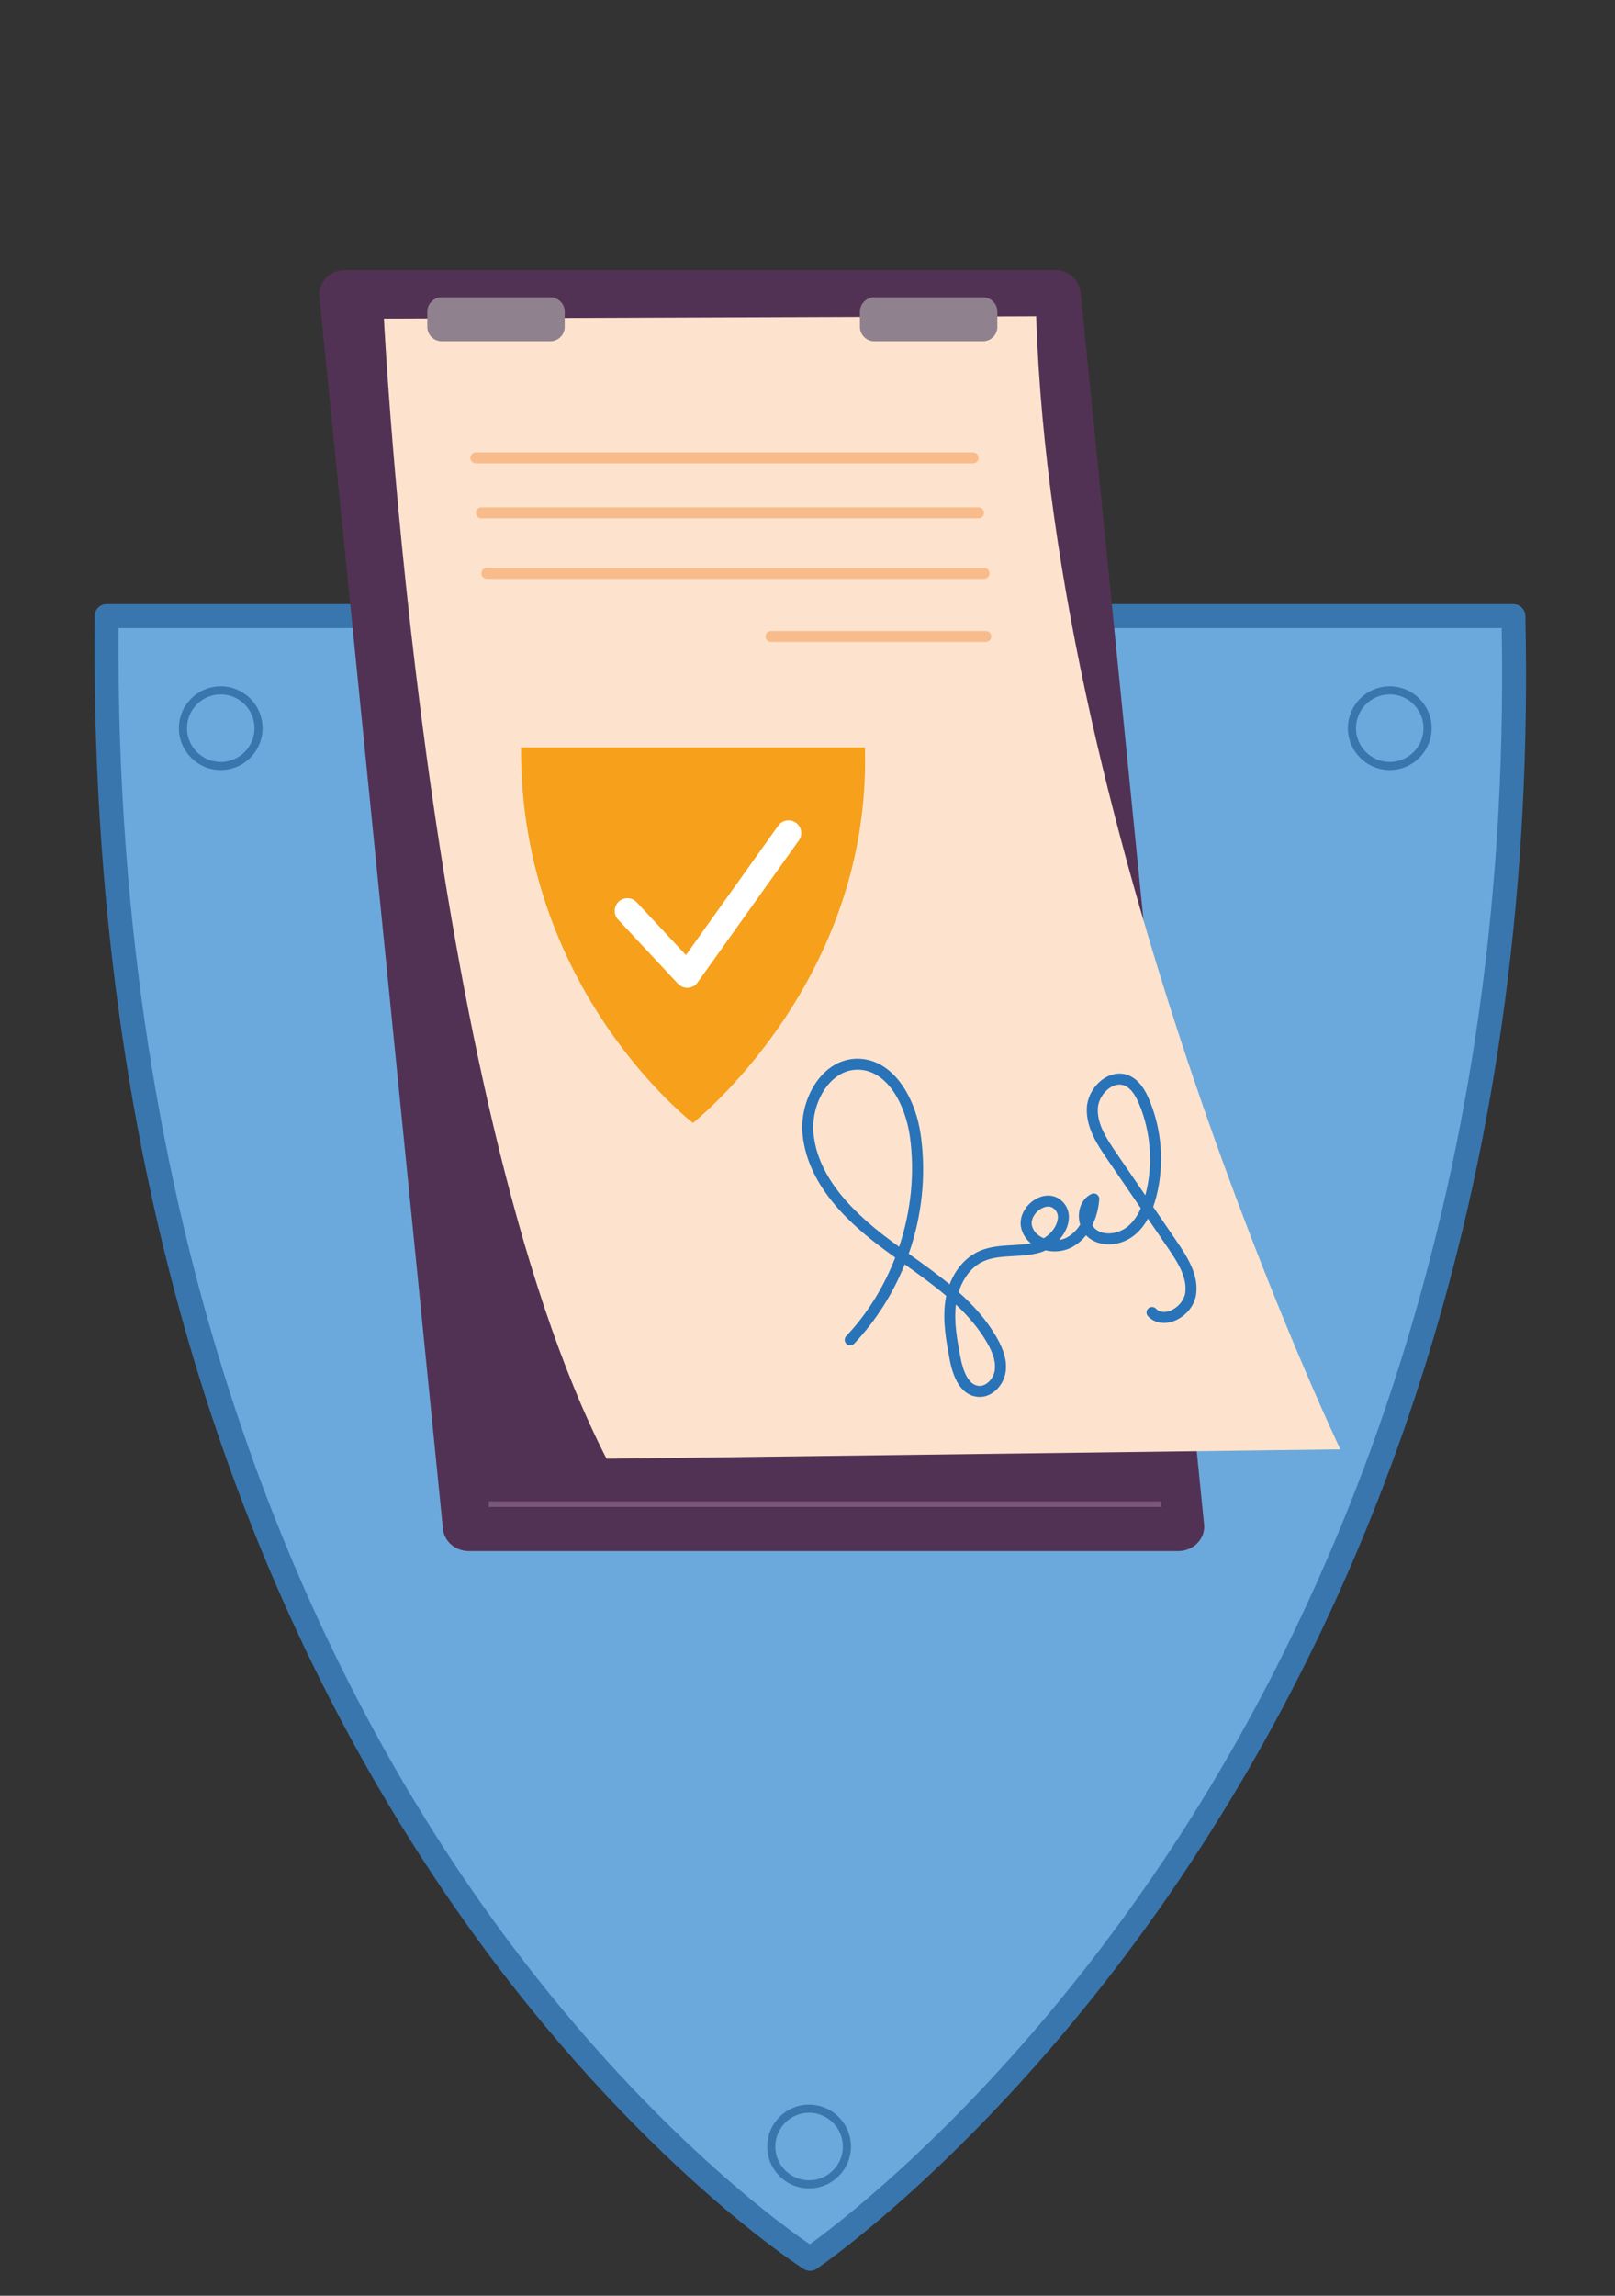 <?xml version="1.0" encoding="utf-8"?>
<!-- Generator: Adobe Illustrator 16.0.0, SVG Export Plug-In . SVG Version: 6.00 Build 0)  -->
<!DOCTYPE svg PUBLIC "-//W3C//DTD SVG 1.1//EN" "http://www.w3.org/Graphics/SVG/1.1/DTD/svg11.dtd">
<svg version="1.1" xmlns="http://www.w3.org/2000/svg" xmlns:xlink="http://www.w3.org/1999/xlink" x="0px" y="0px" width="190px"
	 height="270px" viewBox="0 0 190 270" enable-background="new 0 0 190 270" xml:space="preserve">
<rect x="0" y="0" width="190" height="270" fill="#333333" stroke="none"/>
<g id="Calque_2">
	<g>
		<g>
			<g>
				<path fill="#6BA9DC" d="M95.293,265.658c0,0,85.833-57.561,82.752-193.201h-165.5C11.105,212.722,95.293,265.658,95.293,265.658
					z"/>
				<path fill="#3976AE" d="M95.293,267.068c-0.259,0-0.522-0.073-0.75-0.217c-0.213-0.134-21.536-13.748-42.328-44.404
					c-12.194-17.977-21.848-38.236-28.69-60.21c-8.552-27.442-12.72-57.654-12.389-89.796c0.008-0.773,0.632-1.394,1.41-1.394
					h165.503c0.762,0,1.387,0.612,1.406,1.375c0.704,31.094-3.227,60.654-11.692,87.863c-6.78,21.781-16.456,42.109-28.771,60.423
					c-20.982,31.214-42.697,45.974-42.91,46.121C95.842,266.988,95.568,267.068,95.293,267.068z M13.94,73.867
					c-0.434,71.24,21.752,119.158,40.519,146.869c18.24,26.941,36.838,40.496,40.812,43.214c3.997-2.888,22.991-17.413,41.464-44.93
					c18.952-28.228,41.188-76.263,39.932-145.153H13.94z"/>
			</g>
			<g>
				<path fill="#3976AE" d="M25.97,90.564c-2.716,0-4.926-2.21-4.926-4.924s2.21-4.924,4.926-4.924c2.712,0,4.922,2.209,4.922,4.924
					S28.683,90.564,25.97,90.564z M25.97,81.668c-2.19,0-3.969,1.783-3.969,3.972c0,2.19,1.779,3.972,3.969,3.972
					c2.187,0,3.97-1.781,3.97-3.972C29.94,83.452,28.157,81.668,25.97,81.668z"/>
			</g>
			<g>
				<path fill="#3976AE" d="M163.497,90.564c-2.713,0-4.923-2.21-4.923-4.924s2.21-4.924,4.923-4.924c2.719,0,4.93,2.209,4.93,4.924
					S166.216,90.564,163.497,90.564z M163.497,81.668c-2.187,0-3.97,1.783-3.97,3.972c0,2.19,1.783,3.972,3.97,3.972
					c2.193,0,3.972-1.781,3.972-3.972C167.469,83.452,165.69,81.668,163.497,81.668z"/>
			</g>
			<g>
				<path fill="#3976AE" d="M95.187,257.375c-2.716,0-4.926-2.211-4.926-4.926s2.21-4.925,4.926-4.925
					c2.716,0,4.926,2.21,4.926,4.925S97.903,257.375,95.187,257.375z M95.187,248.477c-2.19,0-3.973,1.782-3.973,3.973
					s1.783,3.971,3.973,3.971c2.19,0,3.974-1.78,3.974-3.971S97.377,248.477,95.187,248.477z"/>
			</g>
		</g>
		<g>
			<path fill="#523254" d="M141.657,179.289L127.12,34.344c-0.145-1.47-1.467-2.594-3.043-2.594H40.624
				c-1.804,0-3.215,1.45-3.046,3.128l14.534,144.949c0.148,1.467,1.469,2.593,3.048,2.593h83.451
				C140.412,182.419,141.827,180.97,141.657,179.289z"/>
			<path fill="#FDE3CD" d="M121.901,37.193l-76.733,0.278c0,0,4.587,92.026,26.189,134.088l86.325-1.105
				C157.683,170.454,123.94,99.686,121.901,37.193z"/>
			<path fill="#90818F" d="M50.271,38.441v-1.785c0-0.935,0.756-1.695,1.695-1.695h12.774c0.938,0,1.697,0.76,1.697,1.695v1.785
				c0,0.935-0.758,1.693-1.697,1.693H51.967C51.028,40.135,50.271,39.376,50.271,38.441z"/>
			<path fill="#90818F" d="M101.169,38.441v-1.785c0-0.935,0.76-1.695,1.694-1.695h12.781c0.933,0,1.691,0.76,1.691,1.695v1.785
				c0,0.935-0.759,1.693-1.691,1.693h-12.781C101.93,40.135,101.169,39.376,101.169,38.441z"/>
			<g>
				<rect x="57.51" y="176.577" fill="#7B577E" width="79.079" height="0.647"/>
			</g>
			<g>
				<path fill="#F8BC8C" d="M114.484,54.497h-58.5c-0.356,0-0.646-0.291-0.646-0.649c0-0.358,0.29-0.646,0.646-0.646h58.5
					c0.354,0,0.644,0.288,0.644,0.646C115.128,54.206,114.838,54.497,114.484,54.497z"/>
			</g>
			<g>
				<path fill="#F8BC8C" d="M115.128,60.963H56.632c-0.358,0-0.648-0.29-0.648-0.647c0-0.358,0.29-0.647,0.648-0.647h58.496
					c0.354,0,0.644,0.289,0.644,0.647C115.771,60.674,115.482,60.963,115.128,60.963z"/>
			</g>
			<g>
				<path fill="#F8BC8C" d="M115.771,68.074H57.277c-0.358,0-0.646-0.289-0.646-0.646c0-0.358,0.288-0.646,0.646-0.646h58.494
					c0.358,0,0.648,0.288,0.648,0.646C116.42,67.785,116.13,68.074,115.771,68.074z"/>
			</g>
			<g>
				<path fill="#F8BC8C" d="M115.976,75.501H90.709c-0.358,0-0.65-0.29-0.65-0.646c0-0.356,0.292-0.646,0.65-0.646h25.267
					c0.358,0,0.647,0.29,0.647,0.646C116.623,75.211,116.334,75.501,115.976,75.501z"/>
			</g>
			<g>
				<path fill="#2973B9" d="M115.26,164.293c-0.094,0-0.183-0.004-0.272-0.016c-1.646-0.176-2.745-1.653-3.265-4.4
					c-0.393-2.106-0.846-4.495-0.513-6.822c0.024-0.22,0.068-0.437,0.11-0.649c-1.547-1.318-3.223-2.521-4.882-3.705
					c-1.375,3.427-3.379,6.606-5.938,9.32c-0.247,0.259-0.657,0.272-0.916,0.026c-0.261-0.246-0.274-0.653-0.027-0.914
					c2.494-2.639,4.446-5.812,5.764-9.233c-0.406-0.289-0.806-0.58-1.198-0.872c-3.846-2.839-9.032-7.327-9.694-13.521
					c-0.269-2.476,0.597-5.22,2.208-6.996c1.185-1.309,2.661-2,4.255-2c4.271,0.035,6.838,4.691,7.435,9
					c0.656,4.707,0.137,9.501-1.416,13.937c1.731,1.237,3.316,2.37,4.811,3.604c0.668-1.755,1.846-3.127,3.341-3.843
					c1.305-0.617,2.712-0.695,4.076-0.771c0.747-0.042,1.463-0.082,2.148-0.206c-0.533-0.435-0.913-0.997-1.104-1.646
					c-0.421-1.445,0.481-2.81,1.504-3.465c1.098-0.704,2.312-0.68,3.168,0.063c0.768,0.664,1.053,1.612,0.815,2.667
					c-0.161,0.707-0.555,1.399-1.078,1.988c0.335-0.053,0.651-0.154,0.934-0.309c0.613-0.333,1.141-0.848,1.551-1.499
					c-0.128-0.431-0.18-0.895-0.136-1.355c0.093-1.023,0.626-1.844,1.454-2.249c0.208-0.104,0.455-0.087,0.647,0.044
					c0.192,0.133,0.302,0.355,0.281,0.586c-0.089,1.123-0.371,2.161-0.814,3.053c0.119,0.191,0.261,0.359,0.426,0.486
					c1.085,0.815,2.755,0.459,3.743-0.354c0.623-0.515,1.13-1.222,1.535-2.14l-3.97-5.801c-1.043-1.525-2.473-3.612-2.383-5.946
					c0.051-1.378,0.854-2.764,2.042-3.534c0.927-0.599,1.948-0.723,2.875-0.35c1.315,0.533,2.007,1.874,2.417,2.837
					c1.501,3.567,1.808,7.601,0.861,11.358c-0.117,0.451-0.244,0.876-0.386,1.271l2.819,4.125c1.299,1.904,2.549,3.95,2.229,6.198
					c-0.204,1.399-1.346,2.701-2.775,3.165c-1.104,0.358-2.152,0.133-2.876-0.617c-0.248-0.255-0.24-0.665,0.017-0.914
					c0.256-0.247,0.666-0.241,0.912,0.016c0.48,0.494,1.107,0.429,1.547,0.286c0.952-0.308,1.76-1.22,1.894-2.119
					c0.256-1.786-0.805-3.52-2.017-5.285l-2.37-3.468c-0.426,0.778-0.938,1.412-1.548,1.913c-1.595,1.316-3.892,1.486-5.342,0.391
					c-0.137-0.103-0.265-0.222-0.385-0.351c-0.459,0.578-1.009,1.053-1.636,1.388c-0.917,0.502-2.063,0.636-3.13,0.388
					c-0.251,0.121-0.507,0.221-0.768,0.291c-1.006,0.27-2.038,0.329-3.034,0.385c-1.291,0.072-2.517,0.141-3.587,0.648
					c-1.478,0.704-2.383,2.155-2.842,3.584c1.739,1.549,3.295,3.269,4.467,5.31c0.905,1.569,1.246,2.873,1.062,4.104
					C118.09,162.839,116.833,164.293,115.26,164.293z M112.463,153.424c-0.255,2.058,0.145,4.17,0.534,6.214
					c0.275,1.455,0.864,3.221,2.127,3.353c0.913,0.099,1.765-0.871,1.901-1.808c0.141-0.925-0.145-1.962-0.896-3.267
					C115.156,156.231,113.888,154.764,112.463,153.424z M100.893,125.803c-1.544,0-2.643,0.854-3.301,1.577
					c-1.368,1.514-2.104,3.862-1.88,5.99c0.465,4.326,3.381,8.335,9.179,12.615c0.29,0.22,0.589,0.435,0.888,0.65
					c1.393-4.166,1.867-8.642,1.271-12.947c-0.525-3.775-2.665-7.855-6.118-7.885C100.918,125.803,100.91,125.803,100.893,125.803z
					 M123.317,141.903c-0.41,0-0.785,0.212-0.931,0.305c-0.647,0.418-1.188,1.244-0.962,2.016c0.179,0.616,0.665,1.114,1.364,1.404
					c0.817-0.478,1.44-1.284,1.619-2.065c0.138-0.584,0-1.055-0.399-1.399C123.791,141.972,123.547,141.903,123.317,141.903z
					 M131.693,127.556c-0.43,0-0.813,0.174-1.086,0.354c-0.835,0.537-1.417,1.541-1.455,2.497c-0.063,1.76,0.939,3.381,2.162,5.164
					l3.429,5.008c0.016-0.075,0.039-0.149,0.059-0.227c0.875-3.487,0.589-7.231-0.801-10.544c-0.503-1.191-1.045-1.868-1.706-2.137
					C132.087,127.59,131.886,127.556,131.693,127.556z"/>
			</g>
			<path fill="#F6A01B" d="M81.52,132.067c0,0,21.062-16.588,20.229-44.161H61.297C61.152,116.426,81.52,132.067,81.52,132.067z"/>
			<g>
				<path fill="#FFFFFF" d="M80.855,116.172c-0.417,0-0.81-0.171-1.092-0.472l-7.046-7.551c-0.563-0.604-0.529-1.548,0.072-2.11
					c0.605-0.564,1.551-0.53,2.114,0.075l5.794,6.211l10.857-15.216c0.482-0.67,1.416-0.829,2.086-0.347
					c0.668,0.476,0.827,1.41,0.344,2.08l-11.92,16.706c-0.255,0.363-0.668,0.592-1.116,0.622
					C80.916,116.172,80.885,116.172,80.855,116.172z"/>
			</g>
		</g>
	</g>
</g>
<g id="Calque_1" display="none">
	<g display="inline">
		<path fill="#523254" d="M106.689,65.794L101.021,9.26c-0.05-0.573-0.572-1.013-1.185-1.013H67.287
			c-0.703,0-1.255,0.567-1.188,1.221l5.668,56.536c0.062,0.572,0.575,1.012,1.189,1.012h32.553
			C106.21,67.015,106.759,66.449,106.689,65.794z"/>
		<path fill="#FDE3CD" d="M98.987,10.37l-29.928,0.108c0,0,1.791,35.895,10.213,52.302l33.672-0.432
			C112.944,62.349,99.787,34.746,98.987,10.37z"/>
		<path fill="#90818F" d="M71.051,10.856v-0.693c0-0.365,0.293-0.663,0.659-0.663h4.982c0.366,0,0.663,0.297,0.663,0.663v0.693
			c0,0.368-0.297,0.661-0.663,0.661H71.71C71.345,11.517,71.051,11.224,71.051,10.856z"/>
		<path fill="#90818F" d="M90.899,10.856v-0.693c0-0.365,0.301-0.663,0.663-0.663h4.983c0.37,0,0.659,0.297,0.659,0.663v0.693
			c0,0.368-0.289,0.661-0.659,0.661h-4.983C91.2,11.517,90.899,11.224,90.899,10.856z"/>
		<g>
			<rect x="73.874" y="64.737" fill="#7B577E" width="30.843" height="0.251"/>
		</g>
		<g>
			<path fill="#F8BC8C" d="M96.099,17.121H73.276c-0.137,0-0.248-0.114-0.248-0.255c0-0.137,0.111-0.25,0.248-0.25h22.823
				c0.137,0,0.248,0.112,0.248,0.25C96.347,17.007,96.236,17.121,96.099,17.121z"/>
		</g>
		<g>
			<path fill="#F8BC8C" d="M96.347,19.643H73.531c-0.137,0-0.255-0.114-0.255-0.254c0-0.139,0.118-0.253,0.255-0.253h22.815
				c0.137,0,0.248,0.114,0.248,0.253C96.594,19.529,96.484,19.643,96.347,19.643z"/>
		</g>
		<g>
			<path fill="#F8BC8C" d="M96.594,22.417H73.783c-0.141,0-0.251-0.115-0.251-0.251c0-0.139,0.11-0.251,0.251-0.251h22.812
				c0.145,0,0.259,0.112,0.259,0.251C96.854,22.302,96.739,22.417,96.594,22.417z"/>
		</g>
		<g>
			<path fill="#F8BC8C" d="M96.678,25.313h-9.855c-0.141,0-0.255-0.114-0.255-0.251c0-0.139,0.114-0.253,0.255-0.253h9.855
				c0.141,0,0.252,0.114,0.252,0.253C96.93,25.199,96.819,25.313,96.678,25.313z"/>
		</g>
		<g>
			<path fill="#2973B9" d="M96.396,59.944c-0.034,0-0.068-0.001-0.107-0.004c-0.636-0.068-1.067-0.647-1.272-1.718
				c-0.157-0.821-0.328-1.754-0.198-2.661c0.007-0.085,0.026-0.169,0.042-0.253c-0.602-0.515-1.253-0.983-1.901-1.444
				c-0.537,1.335-1.322,2.577-2.316,3.634c-0.099,0.101-0.259,0.104-0.362,0.01c-0.099-0.095-0.104-0.255-0.008-0.354
				c0.971-1.031,1.737-2.267,2.248-3.604c-0.156-0.114-0.313-0.225-0.468-0.339c-1.498-1.108-3.521-2.857-3.78-5.274
				c-0.106-0.966,0.233-2.036,0.857-2.728c0.464-0.511,1.04-0.781,1.665-0.781c1.666,0.013,2.667,1.829,2.899,3.51
				c0.259,1.836,0.053,3.705-0.553,5.437c0.675,0.48,1.292,0.924,1.875,1.405c0.262-0.686,0.72-1.219,1.303-1.5
				c0.51-0.238,1.059-0.271,1.596-0.297c0.286-0.017,0.567-0.033,0.83-0.082c-0.205-0.169-0.351-0.388-0.427-0.642
				c-0.163-0.565,0.187-1.095,0.587-1.353c0.423-0.273,0.896-0.262,1.234,0.027c0.301,0.259,0.411,0.626,0.313,1.04
				c-0.057,0.274-0.213,0.547-0.416,0.775c0.134-0.021,0.255-0.059,0.366-0.122c0.239-0.129,0.445-0.329,0.602-0.583
				c-0.046-0.167-0.068-0.351-0.054-0.53c0.039-0.4,0.248-0.72,0.568-0.878c0.083-0.04,0.179-0.034,0.255,0.017
				c0.073,0.051,0.118,0.139,0.11,0.23c-0.038,0.436-0.148,0.842-0.32,1.188c0.045,0.076,0.099,0.141,0.167,0.192
				c0.419,0.316,1.07,0.177,1.459-0.141c0.244-0.197,0.446-0.474,0.598-0.832l-1.55-2.265c-0.404-0.592-0.96-1.409-0.926-2.316
				c0.016-0.539,0.331-1.082,0.796-1.381c0.362-0.232,0.762-0.282,1.124-0.136c0.507,0.208,0.781,0.732,0.94,1.105
				c0.588,1.39,0.706,2.965,0.336,4.433c-0.046,0.174-0.096,0.34-0.152,0.495l1.098,1.607c0.51,0.743,0.994,1.54,0.876,2.417
				c-0.085,0.546-0.53,1.054-1.082,1.235c-0.435,0.14-0.842,0.055-1.128-0.24c-0.095-0.098-0.092-0.259,0.004-0.356
				c0.103-0.095,0.267-0.095,0.362,0.006c0.187,0.192,0.427,0.166,0.602,0.11c0.369-0.12,0.689-0.476,0.738-0.825
				c0.1-0.697-0.312-1.373-0.784-2.061l-0.926-1.354c-0.168,0.303-0.365,0.552-0.605,0.747c-0.621,0.512-1.513,0.579-2.08,0.152
				c-0.054-0.041-0.107-0.086-0.152-0.137c-0.183,0.227-0.396,0.411-0.637,0.543c-0.361,0.194-0.807,0.246-1.226,0.15
				c-0.096,0.05-0.198,0.085-0.294,0.112c-0.392,0.106-0.796,0.13-1.184,0.15c-0.503,0.029-0.983,0.057-1.398,0.253
				c-0.579,0.274-0.934,0.845-1.112,1.398c0.678,0.605,1.288,1.276,1.741,2.071c0.358,0.611,0.488,1.122,0.419,1.602
				C97.501,59.379,97.017,59.944,96.396,59.944z M95.307,55.706c-0.103,0.802,0.057,1.625,0.209,2.423
				c0.111,0.568,0.335,1.256,0.831,1.307c0.351,0.04,0.686-0.337,0.739-0.705c0.054-0.36-0.053-0.766-0.346-1.274
				C96.354,56.801,95.867,56.229,95.307,55.706z M90.796,44.933c-0.605,0-1.028,0.333-1.292,0.616
				c-0.529,0.588-0.819,1.504-0.731,2.335c0.183,1.688,1.322,3.251,3.581,4.921c0.11,0.084,0.232,0.168,0.346,0.251
				c0.545-1.625,0.728-3.367,0.5-5.047c-0.206-1.475-1.044-3.065-2.389-3.077C90.804,44.933,90.804,44.933,90.796,44.933z
				 M99.543,51.213c-0.16,0-0.305,0.082-0.366,0.12c-0.248,0.16-0.465,0.481-0.374,0.785c0.073,0.238,0.263,0.434,0.526,0.546
				c0.324-0.187,0.568-0.501,0.636-0.804c0.054-0.229,0-0.412-0.152-0.547C99.726,51.239,99.63,51.213,99.543,51.213z
				 M102.804,45.617c-0.16,0-0.312,0.068-0.419,0.137c-0.327,0.21-0.548,0.6-0.567,0.974c-0.023,0.688,0.362,1.318,0.842,2.015
				l1.337,1.954c0.012-0.03,0.016-0.059,0.027-0.087c0.339-1.362,0.228-2.823-0.316-4.115c-0.194-0.464-0.408-0.729-0.663-0.834
				C102.96,45.628,102.884,45.617,102.804,45.617z"/>
		</g>
		<path fill="#F6A01B" d="M83.238,47.377c0,0,8.214-6.473,7.894-17.226H75.348C75.295,41.274,83.238,47.377,83.238,47.377z"/>
		<g>
			<path fill="#FFFFFF" d="M82.982,41.175c-0.164,0-0.316-0.065-0.43-0.183l-2.743-2.944c-0.224-0.234-0.209-0.604,0.027-0.823
				c0.228-0.221,0.602-0.208,0.822,0.028l2.263,2.421l4.229-5.933c0.19-0.261,0.552-0.324,0.814-0.135
				c0.259,0.187,0.328,0.551,0.138,0.812l-4.648,6.516c-0.103,0.141-0.267,0.231-0.438,0.242
				C82.998,41.175,82.99,41.175,82.982,41.175z"/>
		</g>
		<g>
			<g>
				<g>
					<g>
						<g>
							<path fill="#4F304C" d="M133.223,72.749h34.828c-0.319-2.288-0.67-4.509-1.041-6.532c-1.5-8.29-2.266-12.398-3.241-19.45
								c-0.876-6.333,1.078-7.404-1.63-9.435c-4.411-3.301-16.394-6.506-27.201-4.379C124,35.11,122.427,45.916,122.427,45.916
								C129.201,56.554,133.874,62.299,133.223,72.749z"/>
							<g>
								<path fill="#7E4A83" d="M133.144,72.749h0.343c0.378-11.071-5.954-19.284-6.027-19.381c-0.06-0.074-0.175-0.087-0.243-0.025
									c-0.076,0.057-0.088,0.162-0.034,0.238C127.261,53.674,133.521,61.801,133.144,72.749z"/>
							</g>
							<path fill="#F7B9AD" d="M146.805,34.441c-0.399-1.465-2.956-2.071-5.695-1.353c-2.738,0.716-4.637,2.488-4.232,3.949
								c0.403,1.471,2.952,2.074,5.695,1.356C145.314,37.675,147.212,35.906,146.805,34.441z"/>
						</g>
						<g>
							<path fill="#7E4A83" d="M150.043,70.236c-8.987,0-16.576-1.535-16.701-1.562l0.068-0.337
								c0.202,0.044,20.31,4.104,33.761-1.068l0.121,0.32C162.027,69.615,155.758,70.236,150.043,70.236z"/>
						</g>
						<g>
							<path fill="#7E4A83" d="M150.302,72.465c-9.029,0-16.663-1.536-16.788-1.562l0.068-0.337
								c0.205,0.042,20.415,4.104,33.928-1.069l0.126,0.32C162.344,71.842,156.04,72.465,150.302,72.465z"/>
						</g>
						<g>
							<polygon fill="#7E4A83" points="139.033,42.198 137.932,39.043 138.214,38.942 139.182,41.687 142.675,38.874 
								142.862,39.112 							"/>
						</g>
					</g>
					<g>
						<g>
							<g>
								<path fill="#F7B9AD" d="M127.037,38.736c-1.002,0.031-1.791,0.75-2.324,1.494c-4.309,5.96-10.32,18.294-13.433,24.999
									c-0.773,1.67-0.213,3.657,1.321,4.68c0.146,0.095,0.294,0.204,0.458,0.309c4.865,3.17,7.836-1.301,7.836-1.301
									c6.579-8.682,7.547-10.027,11.384-17.648C135.212,45.434,134.564,38.508,127.037,38.736z"/>
								<g>
									<path fill="#4F304C" d="M134.013,33.428c-7.643,0.521-12.226,9.147-12.226,9.147l-6.152,10.865
										c-0.378,0.627-0.19,1.44,0.423,1.842l10.114,6.618c0.731,0.499,1.74,0.272,2.183-0.495l5.422-9.288
										C133.78,52.114,135.548,33.321,134.013,33.428z"/>
								</g>
							</g>
							<g>
								<path fill="#7E4A83" d="M128.675,60.771c-0.084-0.025-12.529-7.926-12.529-7.926c-0.08-0.048-0.1-0.147-0.05-0.222
									c0.05-0.072,0.141-0.097,0.221-0.049l12.438,7.899c0.075,0.048,0.103,0.149,0.05,0.222
									C128.773,60.745,128.728,60.771,128.675,60.771z"/>
							</g>
							<g>
								<path fill="#7E4A83" d="M129.565,59.247c-0.083-0.025-12.46-7.859-12.46-7.859c-0.072-0.05-0.096-0.145-0.05-0.221
									c0.05-0.075,0.152-0.098,0.221-0.05l12.378,7.836c0.075,0.048,0.1,0.147,0.05,0.222
									C129.67,59.222,129.624,59.247,129.565,59.247z"/>
							</g>
						</g>
						<g>
							<g>
								<g>
									<path fill="#F7B9AD" d="M118.297,62.529c0,0,4.256,7.244-1.055,8.553c-4.834,1.188-7.555-1.271-7.555-1.271
										c-2.895-7.625-5.279-21.53-4.758-26.145c0.888-2.091,2.553-3.002,3.806-2.162
										C108.739,41.504,118.313,62.525,118.297,62.529z"/>
								</g>
							</g>
						</g>
						<g>
							<path fill="#F7B9AD" d="M100.377,42.331c0.119-0.202,0.979-2.146,1.688-3.739c0.484-1.087,1.863-1.408,2.774-0.642
								c0.814,0.69,1.622,1.819,2.814,2.579c2.362,1.508,1.296,3.174,0.118,4.23c-1.002,0.899-1.09,2.76-3.002,1.758
								C102.713,45.436,100.377,42.331,100.377,42.331z"/>
							<path fill="#F7B9AD" d="M105.566,38.346l-5.258-6.152c-0.351-0.406-0.979-0.398-1.322,0.009
								c-0.263,0.316-0.282,0.768-0.05,1.104l3.966,5.389L105.566,38.346z"/>
							<path fill="#F7B9AD" d="M102.861,38.125l-5.272-4.541c-0.4-0.356-1.029-0.271-1.311,0.175
								c-0.225,0.347-0.225,0.924,0.05,1.229l5.124,5.01L102.861,38.125z"/>
							<path fill="#F7B9AD" d="M100.522,41.246l-4.042-3.282c-0.408-0.347-0.411-0.974-0.004-1.324
								c0.309-0.269,0.762-0.293,1.101-0.063l3.185,2.225c0.396,0.276,1.322,1.131,1.013,1.489
								C101.775,40.289,101.048,41.668,100.522,41.246z"/>
							<path fill="#F7B9AD" d="M102.316,42.766c-0.446,0.754-1.044,0.52-1.509,0.163l-3.2-2.495
								c-0.362-0.295-0.377-0.836-0.031-1.146c0.267-0.238,0.655-0.267,0.957-0.075l3.638,2.536
								C102.514,41.973,102.583,42.449,102.316,42.766L102.316,42.766z"/>
						</g>
					</g>
					<g>
						<path fill="#852D2A" d="M148.645,19.614l0.591-4.179c0.319-2.272-1.455-4.473-3.937-4.89l-3.48-0.577l4.666,9.621
							L148.645,19.614z"/>
						<path fill="#F7B9AD" d="M145.23,36.731l-3.157,1.397l-4.24-3.284l0.389-3.474l8.491,0.225l-0.053,2.985
							C146.638,35.515,146.085,36.354,145.23,36.731z"/>
						<path fill="#F3998F" d="M138.371,29.338c0.041-0.434,0.083-0.752,0.091-0.892c3.227-0.303,6.479-1.729,8.456-4.16l-0.221,7.68
							l-0.007,0.804c-3.364,0.951-7.051,0.244-8.518-1.157C138.271,30.365,138.282,30.157,138.371,29.338z"/>
						<path fill="#F3998F" d="M146.279,13.064c-0.252-0.507-0.621-1.095-1.17-1.827c-1.266-1.68-6.647-2.409-9.014,0.838
							C139.258,10.694,139.895,14.359,146.279,13.064z"/>
						<path fill="#F7B9AD" d="M146.781,15.947c-0.022-0.986,0.068-1.706-0.502-2.885c-3.098-1.068-7.021-2.37-10.184-0.987
							c-0.361,0.488-0.646,1.06-0.846,1.74c-0.058,0.205-0.766,4.804-1.094,7.181c2.926,2.051,6.264,1.939,9.259,1.101
							C146.47,21.497,146.793,18.843,146.781,15.947z"/>
						<g>
							<path fill="#F3998F" d="M137.769,21.914c-0.226-0.071-0.343-0.119-0.458-0.162c-0.117-0.045-0.229-0.091-0.392-0.15
								c-0.274-0.174-0.194-0.318-0.05-0.556c0.138-0.242,0.366-0.644,0.674-1.351c0.031-0.083,0.13-0.122,0.206-0.085
								c0.084,0.036,0.122,0.131,0.088,0.211c-0.313,0.726-0.563,1.156-0.693,1.383c0.076,0.164,0.183,0.204,0.282,0.247
								c0.117,0.046,0.229,0.088,0.393,0.149c0.088,0.028,0.129,0.122,0.095,0.204C137.897,21.872,137.833,21.914,137.769,21.914z"
								/>
						</g>
						<g>
							<path fill="#9F4238" d="M143.384,17.502c-0.118-0.257-0.309-0.471-0.537-0.623c-0.229-0.157-0.483-0.267-0.75-0.318
								c-0.271-0.054-0.546-0.059-0.813-0.01c-0.267,0.052-0.529,0.143-0.747,0.333c0.267,0.088,0.512,0.146,0.744,0.199
								l0.682,0.143c0.225,0.046,0.445,0.09,0.671,0.139C142.862,17.405,143.094,17.467,143.384,17.502z"/>
						</g>
						<g>
							<path fill="#9F4238" d="M137.098,16.847c-0.213-0.463-0.701-0.72-1.188-0.766c-0.243-0.027-0.484,0.001-0.717,0.082
								c-0.221,0.08-0.438,0.203-0.597,0.409c0.246,0.061,0.456,0.092,0.662,0.12c0.206,0.023,0.399,0.047,0.591,0.064l0.578,0.054
								C136.625,16.816,136.835,16.847,137.098,16.847z"/>
						</g>
						<g>
							<g>
								<path fill="#3B3C3F" d="M135.304,18.098c0.121-0.139,0.308-0.215,0.491-0.181c0.293,0.05,0.477,0.339,0.415,0.651
									c-0.057,0.309-0.305,0.263-0.594,0.211c-0.29-0.049-0.515-0.084-0.458-0.394C135.17,18.367,135.201,18.22,135.304,18.098z"
									/>
							</g>
							<g>
								<path fill="#3B3C3F" d="M140.781,19.069c0.134-0.141,0.328-0.213,0.53-0.179c0.308,0.055,0.514,0.348,0.453,0.657
									c-0.062,0.313-0.316,0.314-0.625,0.257c-0.309-0.053-0.568-0.143-0.498-0.451C140.687,19.212,140.729,19.133,140.781,19.069
									z"/>
							</g>
						</g>
						<g>
							<path fill="#3B3C3F" d="M140.478,19.046c0.868-0.166,1.546,0.232,1.554,0.234c0.054,0.027,0.11,0.017,0.141-0.028
								c0.031-0.042,0.023-0.101-0.03-0.13c-0.03-0.017-0.755-0.439-1.669-0.263c-0.053,0.014-0.088,0.063-0.075,0.112
								C140.409,19.009,140.435,19.041,140.478,19.046z"/>
						</g>
						<g>
							<path fill="#3B3C3F" d="M134.938,18.079c0.865-0.162,1.543,0.233,1.551,0.237c0.05,0.028,0.114,0.015,0.137-0.029
								c0.038-0.042,0.02-0.101-0.022-0.127c-0.034-0.019-0.754-0.446-1.672-0.265c-0.055,0.014-0.089,0.062-0.08,0.113
								C134.869,18.043,134.9,18.073,134.938,18.079z"/>
						</g>
						<path fill="#852D2A" d="M149.049,10.195c-0.168-0.447-0.507-0.88-0.884-1.206c-0.309-0.271-0.792-0.377-1.143-0.232
							c0.487,1.773-1.829,2.756-3.346,3.943c0.986,0.479,2.651,2.21,3.104,3.162c0.328,0.682,1.612,1.981,1.936,2.665
							C149.35,16.736,149.728,12.005,149.049,10.195z"/>
						<g>
							<path fill="#F7B9AD" d="M139.535,30.738c0.648-0.064,1.277-0.204,1.887-0.419c-0.411,0.11-0.876,0.103-1.304,0.185
								C139.909,30.542,139.708,30.624,139.535,30.738z"/>
							<path fill="#F7B9AD" d="M147.631,16.65c-0.152-0.16-0.445-0.419-0.85-0.703c0,1.838-0.121,3.578-1.002,4.757
								c-5.646,6.314-3.001,8.935-3.98,9.471c1.685-0.676,3.165-1.886,4.286-3.475c0.674-0.969,0.91-2.134,0.91-2.134
								C147.011,24.25,148.816,17.886,147.631,16.65z"/>
							<path fill="#F7B9AD" d="M143.814,27.742c0.255-0.089,0.548-0.105,0.773-0.246c0.499-0.318,0.347-1.068,0.016-1.581
								c-0.344-0.51-0.824-0.991-0.881-1.571c-0.062-0.585,0.332-1.092,0.763-1.49c0.434-0.397,0.925-0.765,1.157-1.293
								c0.118-0.267,0.152-0.558,0.137-0.849c-0.506,0.676-1.191,0.001-2.308,0.22c-2.994,0.84-6.39,2.12-9.315,0.065
								c-0.103,0.731-0.163,1.217-0.163,1.217c-0.522,5.32,0.903,7.81,3.916,8.531c0.549,0.054,1.093,0.051,1.631-0.003
								c0.171-0.114,0.373-0.194,0.578-0.234c0.428-0.083,0.893-0.078,1.304-0.187c0.137-0.043,0.259-0.091,0.377-0.145
								C142.778,29.639,142.759,28.119,143.814,27.742z"/>
						</g>
						<g>
							<g>
								<g>
									<g>
										<g>
											<path fill="#F7B9AD" d="M146.656,22.561c-1.836,1.225-1.094,2.973,0.252,3.078c1.349,0.106,3.013-1.244,3.737-3.013
												c0.708-1.771-0.149-3.414-2.009-3.667C147.308,18.78,148.352,21.427,146.656,22.561z"/>
										</g>
									</g>
								</g>
							</g>
						</g>
						<g>
							<path fill="#F3998F" d="M145.624,24.492c-0.043-0.352,0.189-0.935,0.674-1.066c0.256-0.071,0.537-0.042,0.873,0.089
								c0.075,0.031,0.156,0.062,0.239,0.086c0.164,0.055,0.339,0.112,0.488,0.206c0.267-0.124,1.882-0.923,1.68-2.478
								c0.396,1.79-1.638,2.634-1.653,2.643c-0.222-0.103-0.385-0.158-0.567-0.219c-0.084-0.028-0.172-0.053-0.251-0.088
								c-0.298-0.118-0.546-0.146-0.767-0.085c-0.396,0.108-0.602,0.626-0.636,0.844C145.699,24.464,145.658,24.492,145.624,24.492z
								"/>
						</g>
						<path fill="#9F4238" d="M145.829,13.849c-0.061-0.079-0.109-0.16-0.137-0.255c-0.934,0.773-2.141,1.314-3.409,1.329
							c-1.272,0.018-2.584-0.548-3.238-1.554c-0.127-0.194-0.229-0.438-0.111-0.632c-1.013,0.246-2.091,0.38-3.119,0.131
							c-1.018-0.251-1.963-0.968-2.18-1.916c-0.053-0.236-0.062-0.49,0.016-0.716c0.137-0.419,0.549-0.72,0.995-0.872
							c0.444-0.154,0.937-0.173,1.416-0.2c-0.068-0.335-0.377-0.587-0.487-0.913c-0.202-0.583,0.315-1.2,0.94-1.387
							c0.622-0.188,1.224,0,1.856-0.034c0.7-0.038,1.294-0.295,2.026-0.251c1.455,0.093,2.895,0.417,4.243,0.951
							c0.599,0.236,1.188,0.518,1.833,0.582C150.732,9.371,149.372,14.667,145.829,13.849z"/>
						<path fill="#FFFFFF" d="M137.604,23.952v-0.326h2.591v0.326c0,0.39-0.324,0.707-0.713,0.707h-1.166
							C137.932,24.658,137.604,24.342,137.604,23.952z"/>
						<g>
							<path fill="#898B8F" d="M141.132,21.525c-1.101,0-1.996-0.71-1.996-1.587c0-0.875,0.896-1.586,1.996-1.586
								c1.102,0,1.996,0.712,1.996,1.586C143.128,20.814,142.233,21.525,141.132,21.525z M141.132,18.557
								c-0.986,0-1.793,0.621-1.793,1.381c0,0.764,0.807,1.387,1.793,1.387c0.99,0,1.791-0.623,1.791-1.387
								C142.923,19.178,142.122,18.557,141.132,18.557z"/>
						</g>
						<g>
							<path fill="#898B8F" d="M135.479,20.599c-0.979,0-1.764-0.71-1.764-1.581c0-0.873,0.785-1.579,1.764-1.579
								c0.968,0,1.757,0.707,1.757,1.579C137.235,19.889,136.446,20.599,135.479,20.599z M135.479,17.63
								c-0.869,0-1.57,0.623-1.57,1.388c0,0.766,0.701,1.389,1.57,1.389c0.861,0,1.569-0.623,1.569-1.389
								C137.048,18.252,136.34,17.63,135.479,17.63z"/>
						</g>
						<g>
							<path fill="#898B8F" d="M139.258,19.464c-0.315-0.436-0.675-0.682-1.051-0.72c-0.561-0.059-0.991,0.328-0.995,0.333
								l-0.13-0.145c0.016-0.017,0.496-0.444,1.14-0.379c0.441,0.048,0.842,0.314,1.192,0.798L139.258,19.464z"/>
						</g>
						<g>
							<path fill="#898B8F" d="M143.087,20.065c-0.111-0.133-0.081-0.188-0.027-0.202l5.639-1.402
								c0.057-0.016,0.11,0.02,0.121,0.074c0.016,0.054-0.019,0.108-0.071,0.124l-5.635,1.4
								C143.102,20.064,143.094,20.065,143.087,20.065z"/>
						</g>
					</g>
					<g>
						<g>
							<g>
								<g>
									<path fill="#F7B9AD" d="M170.131,71.288c0.492,0.728,1.212,1.217,2,1.461h2.022c0.226-0.057,0.453-0.076,0.663-0.177
										c0.16-0.072,0.332-0.148,0.5-0.234c5.227-2.534,2.929-7.39,2.929-7.39c-4.046-10.109-4.709-11.631-9.257-18.846
										c-3.49-5.519-9.761-8.537-13.448-1.964c-0.483,0.87-0.278,1.917,0.088,2.76C158.52,53.663,165.986,65.169,170.131,71.288z"
										/>
									<g>
										<path fill="#4F304C" d="M154.648,37.609c-6.239,3.859-0.926,9.013-0.926,9.013l6.595,12.267
											c0.351,0.644,1.143,0.901,1.803,0.584l10.876-5.255c0.807-0.371,1.135-1.351,0.704-2.13l-5.165-9.429
											C168.535,42.657,162.05,33.022,154.648,37.609z"/>
										<g>
											<path fill="#7E4A83" d="M161.521,59.726c-0.48,0-0.934-0.255-1.178-0.705l-3.55-6.707
												c-0.043-0.084-0.012-0.191,0.072-0.234c0.083-0.045,0.189-0.014,0.235,0.07l3.551,6.711
												c0.252,0.47,0.823,0.657,1.311,0.417l9.547-4.739c0.088-0.042,0.187-0.007,0.236,0.08c0.038,0.082,0,0.187-0.087,0.227
												l-9.544,4.741C161.922,59.684,161.715,59.726,161.521,59.726z"/>
										</g>
									</g>
								</g>
								<g>
									<path fill="#7E4A83" d="M160.001,58.162c-0.061,0-0.114-0.033-0.145-0.086c-0.034-0.082,0-0.177,0.076-0.215l13.185-6.592
										c0.077-0.038,0.176-0.006,0.214,0.07c0.038,0.081,0.004,0.177-0.072,0.217l-13.186,6.59
										C160.055,58.156,160.027,58.162,160.001,58.162z"/>
								</g>
								<g>
									<path fill="#7E4A83" d="M159.251,56.586c-0.062,0-0.114-0.032-0.142-0.09c-0.041-0.08-0.007-0.175,0.068-0.215
										l13.099-6.567c0.075-0.038,0.171-0.006,0.208,0.072c0.038,0.08,0.016,0.175-0.071,0.215l-13.09,6.565
										C159.301,56.581,159.273,56.586,159.251,56.586z"/>
								</g>
							</g>
							<g>
								<g>
									<g>
										<g>
											<path fill="#F7B9AD" d="M143.574,68.6c3.855,1.652,13.589,3.419,22.191,4.149h8.971c1.475-0.504,3.391-1.747,3.509-4.829
												c0.205-5.509-6.362-4.758-6.362-4.758c0-0.019-30.324-0.031-30.324-0.028C140.214,64.021,141.51,67.002,143.574,68.6z"/>
										</g>
									</g>
								</g>
								<g>
									<path fill="#B74718" d="M147.457,70.68c-0.107,0-0.223-0.034-0.321-0.101c-0.262-0.175-0.331-0.531-0.152-0.792
										c0.092-0.14,2.271-3.46-0.065-6.272c-0.196-0.244-0.171-0.605,0.077-0.807c0.244-0.2,0.602-0.166,0.8,0.078
										c2.892,3.476,0.164,7.6,0.138,7.642C147.822,70.59,147.643,70.68,147.457,70.68z"/>
								</g>
								<path fill="#B74718" d="M150.215,67.512c0.521-0.833,0.277-1.931-0.558-2.461c-0.829-0.525-1.931-0.279-2.452,0.551
									c-0.533,0.833-0.287,1.936,0.548,2.459C148.58,68.587,149.681,68.343,150.215,67.512z"/>
							</g>
						</g>
						<g>
							<g>
								<g>
									<path fill="#F7B9AD" d="M145.23,63.264c-0.51-1.217-2.061-3.2-3.123-3.731c-1.379-0.696-3.345-1.414-5.284-1.496
										c-0.647-0.024-0.968,0.503-0.899,0.958c0.047,0.349,0.164,0.569,1.024,0.878l-1.195-0.081
										c-0.515,0.005-0.877,0.386-0.902,0.729c-0.038,0.581,0.205,1.288,1.359,1.295c2.926,0.017,4.628,1.135,4.628,1.135
										s-2.571-0.596-3.934-0.246c-0.4,0.109-0.877,0.253-0.801,0.707c0.096,0.516,0.264,0.859,1.028,0.808
										c0,0,2.229-0.251,3.691,0.539l-2.324,0.58c-0.426,0.11-0.651,0.546-0.528,0.906c0.113,0.347,0.469,0.585,0.814,0.517
										c1.959-0.385,2.899,0.103,2.899,0.103l0.366,0.97c0.255,0.575,2.016,1.204,2.445,0.798L145.23,63.264z"/>
									<path fill="#F3998F" d="M144.046,68.874c-0.152,0-0.308-0.021-0.444-0.049c-0.655-0.134-1.468-0.529-1.657-0.943
										l-0.351-0.931c-0.191-0.08-1.109-0.404-2.781-0.074c-0.4,0.076-0.813-0.183-0.949-0.594
										c-0.068-0.202-0.045-0.431,0.064-0.631c0.115-0.209,0.31-0.36,0.546-0.422l2.011-0.503
										c-1.405-0.602-3.318-0.392-3.341-0.39c-0.815,0.053-1.048-0.305-1.15-0.904c-0.095-0.579,0.541-0.745,0.88-0.833
										c0.899-0.234,2.286-0.067,3.17,0.082c-0.763-0.322-2.077-0.741-3.833-0.749c-0.525-0.004-0.913-0.145-1.161-0.419
										c-0.29-0.311-0.324-0.716-0.31-0.998c0.027-0.402,0.446-0.833,1.014-0.834l0.549,0.036
										c-0.351-0.204-0.449-0.41-0.495-0.703c-0.038-0.279,0.049-0.571,0.235-0.779c0.191-0.213,0.473-0.322,0.781-0.31
										c2.222,0.093,4.297,0.982,5.338,1.504c1.09,0.544,2.65,2.543,3.174,3.794c0.014,0.058-0.009,0.124-0.065,0.149
										c-0.062,0.025-0.126-0.003-0.148-0.061c-0.499-1.191-2.034-3.163-3.063-3.676c-1.024-0.515-3.069-1.389-5.237-1.48
										c-0.316-0.015-0.503,0.119-0.606,0.234c-0.141,0.156-0.206,0.377-0.179,0.59c0.041,0.293,0.118,0.486,0.952,0.789
										c0.054,0.019,0.088,0.074,0.072,0.131c-0.007,0.056-0.064,0.094-0.118,0.092l-1.196-0.084
										c-0.435,0.002-0.758,0.324-0.773,0.625c-0.022,0.238,0.009,0.575,0.24,0.827c0.206,0.225,0.541,0.339,0.998,0.344
										c2.926,0.018,4.621,1.107,4.689,1.155c0.046,0.032,0.068,0.087,0.043,0.141c-0.023,0.05-0.077,0.079-0.134,0.067
										c-0.027-0.005-2.561-0.587-3.883-0.244c-0.487,0.13-0.761,0.261-0.7,0.574c0.083,0.518,0.24,0.758,0.899,0.712
										c0.087-0.01,2.273-0.248,3.748,0.552c-0.026,0.209-2.347,0.791-2.347,0.791c-0.176,0.048-0.316,0.156-0.396,0.314
										c-0.08,0.141-0.095,0.306-0.053,0.447c0.099,0.296,0.407,0.494,0.686,0.44c1.981-0.391,2.934,0.091,2.975,0.112
										c0.054,0.062,0.416,1.031,0.416,1.031c0.13,0.293,0.834,0.672,1.489,0.808c0.369,0.076,0.663,0.053,0.777-0.054
										c0.046-0.042,0.114-0.04,0.159,0.006c0.043,0.048,0.043,0.12,0,0.164C144.446,68.836,144.253,68.874,144.046,68.874z"/>
								</g>
								<g>
									<path fill="#F7B9AD" d="M141.12,60.798c0,0-2.632-0.946-5.359-1.016L141.12,60.798z"/>
									<path fill="#F3998F" d="M141.12,60.914c-0.064-0.017-2.681-0.951-5.367-1.016c-0.062-0.003-0.11-0.057-0.11-0.118
										c0-0.065,0.049-0.118,0.118-0.112c2.72,0.068,5.375,1.015,5.405,1.022c0.057,0.021,0.084,0.085,0.069,0.149
										C141.216,60.883,141.17,60.914,141.12,60.914z"/>
								</g>
							</g>
						</g>
					</g>
				</g>
				<g>
					<path fill="#7D312B" d="M44.149,36.645c-1.461,2.259-3.383,4.36-5.922,5.749c-2.541,1.385-5.768,1.983-8.623,1.185
						c-0.539-0.15-1.069-0.349-1.628-0.387c-1.125-0.076-2.177,0.487-3.293,0.638c-1.356,0.175-2.817-0.326-3.592-1.293
						c-0.77-0.968-0.781-2.356,0.04-3.303c0.353-0.41,0.861-0.758,0.998-1.256c0.274-0.979-0.947-1.714-1.745-2.449
						c-1.628-1.503-1.609-4.105,0.034-5.604c0.374-0.341,0.823-0.628,1.098-1.034c1.011-1.467-0.575-3.758,0.92-4.884
						c0.65-0.488,1.607-0.486,2.406-0.781c1.251-0.476,2.252-2.002,3.461-2.564c1.41-0.659,3.985-1.341,5.453-0.802
						c1.842,0.674,2.417,3.028,3.806,4.267c1.103,0.987,2.261,2.221,3.857,2.198c0.631-0.006,1.238-0.223,1.869-0.25
						c2.333-0.085,3.626,2.351,3.665,4.073C46.997,32.264,45.314,34.847,44.149,36.645z"/>
					<path fill="#EC6291" d="M43.394,72.749c0.41-11.145,4.008-18.724,4.995-32.204c0,0-4.644-6.328-13.538-6.06
						c-7.876,0.238-14.288,5.463-14.288,5.463s-1.743,1.546-3.442,5.084c-3.206,6.672-4.846,18.138-5.674,27.717H43.394z"/>
					<path fill="#F7B9AD" d="M34.688,33.739c2.381-0.088,4.343,0.967,4.4,2.356c0.052,1.387,0.229,4.647-2.154,4.735
						c-2.371,0.087-6.404-3.031-6.451-4.419C30.429,35.02,32.315,33.826,34.688,33.739z"/>
					<g>
						<path fill="#915B4D" d="M38.034,45.379c-3.792,0-8.812-9.646-9.033-10.075c-0.053-0.101-0.013-0.231,0.089-0.284
							c0.104-0.053,0.234-0.013,0.288,0.09c0.051,0.108,5.501,10.581,9.019,9.808c0.679-0.15,1.157-5.377,1.208-10.135
							c0.001-0.119,0.09-0.209,0.215-0.209c0.112,0.002,0.209,0.099,0.209,0.213c-0.029,2.399-0.223,10.253-1.54,10.543
							C38.34,45.363,38.189,45.379,38.034,45.379z"/>
					</g>
					<path fill="#7D312B" d="M31.879,24.58c-0.254-0.209-0.438-0.498-0.417-0.823l-1.423-0.963
						c-0.078,0.017-0.158,0.023-0.242,0.019c-0.269-0.019-0.508-0.164-0.712-0.322c-0.693-0.527-1.177-1.227-1.56-1.974
						c-0.343-0.588-0.613-1.263-0.792-1.918c-0.263-0.794-0.419-1.596-0.291-2.383c0.095-2.916,1.834-5.381,4.126-7.29
						c0.666-0.554,0.449,3.528-0.02,7.08c0.314,0.954,0.745,1.766,1.227,2.246c0.321,0.326,0.61,0.649,0.76,0.927
						C33.027,21.132,32.729,22.995,31.879,24.58z"/>
					<g>
						<path fill="#F7B9AD" d="M30.895,35.977l7.544,1.019l-0.082-5.977c-2.284-2.503-4.286-2.68-7.402,1.537L30.895,35.977z"/>
						<path fill="#F3998F" d="M38.382,29.205l-0.024,1.823c-2.587,0.29-5.105,0.482-7.402,1.539l-0.068-7.672
							C32.656,27.378,35.458,28.818,38.382,29.205z"/>
					</g>
					<path fill="#F7B9AD" d="M43.127,13.467c-0.604-0.034-1.333-1.068-1.61-1.038c-1.411,0.211-3.206-0.37-5.642,0.177
						c-2.004,0.446-3.884,2.711-4.451,3.303c-1.126,1.173-0.548,8.495-0.577,8.852c0,0-0.215,1.177,1.699,2.518
						c2.116,1.479,4.531,2.535,5.629,2.981c0.419,0.167,0.849,0.074,1.281-0.025c1.41-0.326,4.288-3.524,4.431-6.924
						c0-0.07-0.175-9.117-0.175-9.117C43.7,13.809,43.445,13.486,43.127,13.467z"/>
					<g>
						<path fill="#F3998F" d="M40.271,22.671c-0.112,0-0.221-0.076-0.253-0.192c-0.04-0.139,0.04-0.284,0.181-0.326
							c0.169-0.047,0.28-0.087,0.398-0.127c0.086-0.031,0.177-0.063,0.29-0.098c-0.118-0.327-0.295-0.828-0.491-1.666
							c-0.031-0.141,0.057-0.284,0.196-0.316c0.143-0.031,0.286,0.056,0.314,0.194c0.194,0.811,0.358,1.274,0.455,1.552
							c0.099,0.284,0.175,0.488-0.025,0.628c-0.064,0.048-0.137,0.067-0.185,0.079c-0.15,0.042-0.267,0.082-0.377,0.124
							c-0.13,0.042-0.25,0.086-0.433,0.137C40.319,22.668,40.296,22.671,40.271,22.671z M41.03,21.894l0.103,0.237l-0.082-0.25
							C41.03,21.894,41.03,21.894,41.03,21.894z"/>
					</g>
					<g>
						<path fill="#9F4238" d="M35.926,18.02c0.183-0.185,0.395-0.339,0.637-0.437c0.24-0.104,0.501-0.162,0.758-0.186
							c0.261-0.017,0.528,0,0.781,0.065c0.248,0.063,0.492,0.165,0.701,0.323c-0.509-0.063-0.983-0.097-1.452-0.057
							c-0.236,0.013-0.475,0.052-0.707,0.103C36.405,17.874,36.178,17.956,35.926,18.02z"/>
					</g>
					<g>
						<path fill="#9F4238" d="M41.25,17.365c0.181-0.181,0.394-0.335,0.634-0.433c0.242-0.11,0.501-0.166,0.758-0.187
							c0.263-0.017,0.528,0,0.781,0.065c0.25,0.059,0.493,0.162,0.701,0.324c-0.505-0.063-0.981-0.099-1.452-0.059
							c-0.236,0.015-0.469,0.051-0.705,0.103C41.729,17.222,41.5,17.296,41.25,17.365z"/>
					</g>
					<polygon fill="#F7B9AD" points="43.557,18.751 35.921,19.003 35.915,18.761 43.552,18.505 					"/>
					<g>
						<path fill="#2A3652" d="M38.039,19.18c-0.823-0.32-1.542,0.01-1.554,0.012c-0.047,0.024-0.104,0-0.134-0.052
							c-0.022-0.051,0-0.11,0.048-0.137c0.039-0.011,0.804-0.368,1.67-0.025c0.052,0.021,0.078,0.082,0.058,0.135
							C38.116,19.151,38.077,19.178,38.039,19.18z"/>
					</g>
					<g>
						<path fill="#2A3652" d="M43.59,18.993c-0.825-0.322-1.547,0.008-1.551,0.014c-0.051,0.022-0.114,0-0.135-0.052
							c-0.026-0.055,0-0.114,0.048-0.139c0.036-0.014,0.804-0.368,1.67-0.025c0.051,0.021,0.076,0.082,0.057,0.135
							C43.662,18.964,43.628,18.992,43.59,18.993z"/>
					</g>
					<polygon fill="#2A3652" points="38.372,18.997 37.809,19.53 37.57,18.864 					"/>
					<polygon fill="#2A3652" points="43.845,18.805 43.249,19.359 43.037,18.652 					"/>
					<path fill="#9F4238" d="M28.999,11.687c0.829-3.253,4.179-7.819,11.622-4.105c3.045,1.526,3.573,6.475,2.992,6.248
						c-1.825-0.719-7.654-3.072-10.328,2.661c-1.005,2.166-1.705,3.031-1.71,3.025C28.81,16.83,28.706,12.828,28.999,11.687z"/>
					<g>
						<g>
							<g>
								<g>
									<g>
										<path fill="#F7B9AD" d="M31.553,22.044c1.408,1.332,0.542,2.981-0.629,2.987c-1.169,0.001-2.42-1.438-2.798-3.22
											c-0.375-1.781,0.581-3.321,2.209-3.428C31.502,18.31,30.248,20.814,31.553,22.044z"/>
									</g>
								</g>
							</g>
						</g>
					</g>
					<g>
						<path fill="#F3998F" d="M31.736,24.3c-0.073-0.281-0.079-0.527-0.145-0.754c-0.064-0.223-0.192-0.402-0.337-0.477
							c-0.139-0.072-0.314-0.063-0.529,0.025c-0.065,0.025-0.126,0.048-0.191,0.068c-0.131,0.044-0.255,0.082-0.367,0.163
							c-0.098-0.006-1.467-0.993-1.109-2.73c-0.158,1.507,0.85,2.406,1.07,2.58c0.113-0.073,0.236-0.116,0.358-0.155
							c0.061-0.019,0.12-0.038,0.181-0.063c0.256-0.105,0.476-0.113,0.655-0.021c0.183,0.095,0.333,0.303,0.408,0.568
							c0.074,0.248,0.08,0.503,0.08,0.724C31.811,24.268,31.78,24.3,31.736,24.3z"/>
					</g>
					<g>
						<path fill="#4A5A7B" d="M37.502,22.015c-0.939,0-1.735-0.75-1.808-1.728c-0.04-0.493,0.114-0.972,0.43-1.349
							c0.314-0.373,0.751-0.602,1.233-0.636c0.478-0.036,0.945,0.126,1.308,0.452c0.364,0.327,0.587,0.777,0.625,1.272
							c0.034,0.494-0.116,0.975-0.432,1.35c-0.316,0.375-0.75,0.6-1.232,0.634C37.582,22.015,37.54,22.015,37.502,22.015z
							 M37.485,18.446c-0.558,0.037-0.962,0.245-1.25,0.587c-0.286,0.344-0.426,0.787-0.392,1.241
							c0.066,0.939,0.863,1.652,1.772,1.587c0.438-0.032,0.841-0.24,1.127-0.583c0.288-0.345,0.432-0.787,0.398-1.242
							c-0.033-0.457-0.234-0.873-0.57-1.173C38.264,18.592,37.881,18.446,37.485,18.446z"/>
					</g>
					<g>
						<path fill="#4A5A7B" d="M42.977,21.856c-0.434,0-0.85-0.162-1.183-0.458c-0.362-0.326-0.583-0.779-0.621-1.272
							c-0.034-0.496,0.122-0.976,0.43-1.349c0.316-0.375,0.752-0.6,1.236-0.636c0.991-0.071,1.855,0.703,1.932,1.724
							c0.032,0.497-0.119,0.974-0.431,1.349c-0.314,0.375-0.752,0.6-1.234,0.636C43.065,21.854,43.02,21.856,42.977,21.856z
							 M42.967,18.285c-0.561,0.036-0.958,0.246-1.248,0.591c-0.288,0.345-0.429,0.785-0.396,1.241
							c0.032,0.454,0.236,0.873,0.569,1.17c0.337,0.301,0.764,0.447,1.202,0.415c0.442-0.032,0.842-0.238,1.129-0.581
							c0.288-0.349,0.431-0.789,0.396-1.244C44.557,18.978,43.826,18.285,42.967,18.285z"/>
					</g>
					<g>
						<path fill="#915B4D" d="M38.54,47.527c-0.324,0-0.63-0.121-0.866-0.343c-0.251-0.231-0.395-0.543-0.406-0.886
							c-0.014-0.339,0.108-0.664,0.339-0.915c0.232-0.25,0.548-0.393,0.888-0.404c0.339-0.014,0.661,0.108,0.912,0.339
							c0.251,0.232,0.396,0.545,0.406,0.886c0.013,0.34-0.108,0.665-0.339,0.914c-0.232,0.248-0.546,0.392-0.887,0.406
							C38.57,47.527,38.553,47.527,38.54,47.527z M38.542,45.401c-0.263,0.009-0.471,0.105-0.626,0.271
							c-0.156,0.169-0.232,0.387-0.23,0.613c0.013,0.225,0.106,0.438,0.276,0.592c0.167,0.155,0.383,0.234,0.609,0.225
							c0.227-0.008,0.44-0.101,0.593-0.271c0.154-0.167,0.234-0.385,0.227-0.612c-0.008-0.227-0.099-0.438-0.269-0.592
							C38.963,45.481,38.757,45.401,38.542,45.401z"/>
					</g>
					<g>
						<path fill="#DC3668" d="M35.98,68.861c-3.114,0-5.653-3.029-5.653-6.75c0-3.72,2.539-6.749,5.653-6.749
							c3.116,0,5.655,3.029,5.655,6.749C41.635,65.832,39.096,68.861,35.98,68.861z M35.98,55.706c-2.924,0-5.309,2.873-5.309,6.404
							c0,3.533,2.385,6.408,5.309,6.408c2.927,0,5.314-2.875,5.314-6.408C41.294,58.579,38.907,55.706,35.98,55.706z"/>
					</g>
					<path fill="#FFFFFF" d="M39.742,23.382H36.59c0,0.791,0.706,1.431,1.579,1.431C39.037,24.813,39.742,24.172,39.742,23.382z"/>
					<path fill="#9F4238" d="M31.914,18.862c0.307-0.43,0.661-0.827,1.053-1.177c0.257-0.232,0.537-0.444,0.862-0.562
						c0.288-0.099,0.591-0.118,0.879-0.214c0.615-0.211,1.082-0.807,1.135-1.455c0.04-0.423-0.059-0.924,0.253-1.211
						c0.395-0.362,1.072-0.038,1.548-0.287c0.164-0.088,0.284-0.239,0.425-0.356c0.374-0.318,0.968-0.41,1.353-0.107
						c0.118,0.091,0.215,0.214,0.341,0.288c0.351,0.192,0.763-0.02,1.108-0.208c0.341-0.19,0.81-0.352,1.099-0.091
						c0.128,0.118,0.188,0.289,0.285,0.433c0.217,0.323,0.616,0.476,0.995,0.552c0.187,0.036,0.379,0.061,0.562,0.011
						c0.37-0.097,0.6-0.448,0.768-0.789c0.326-0.665,0.525-1.482,0.162-2.129c-0.297-0.539-0.924-0.827-1.531-0.886
						c-0.713-0.069-1.503,0.164-1.901,0.758c-0.034,0.049-0.084,0.113-0.143,0.101c-0.585-0.543-1.322-0.705-2.027-0.798
						c-0.559-0.075-1.126-0.118-1.689-0.127c-0.305-0.01-0.614-0.004-0.892,0.116c-0.63,0.267-0.874,1.008-1.057,1.665
						c-0.939-0.345-2.087,0-2.688,0.804c-0.349,0.474-0.51,1.059-0.633,1.636C31.892,16.224,31.793,17.664,31.914,18.862z"/>
				</g>
				<g>
					<g>
						<g>
							<path fill="#EC6291" d="M51.765,70.566c1.339,1.546,3.066,2.688,4.899,3.381l8.791-1.198
								c0.377-0.171,0.762-0.335,1.101-0.568c2.968-2.007-2.691-6.438-3.766-8.455c-5.838-10.968-5.866-10.903-10.177-18.943
								c0-0.002-8.928-11.985-11.459-4.876c-1.977,5.562-0.267,11.217,2.972,16.854C48.534,64.438,47.648,65.806,51.765,70.566z"/>
						</g>
					</g>
				</g>
				<g>
					<path fill="#DC3668" d="M43.832,70.983c-0.112-0.012-0.183-0.097-0.171-0.19c0.67-5.739,1.801-14.574,1.813-14.663
						c0.009-0.093,0.099-0.162,0.192-0.149c0.095,0.012,0.158,0.101,0.149,0.192c-0.012,0.088-1.147,8.92-1.81,14.657
						C43.991,70.918,43.921,70.983,43.832,70.983z"/>
				</g>
				<g>
					<g>
						<g>
							<g>
								<g>
									<path fill="#EC6291" d="M32.566,72.749h12.482c-0.558-1.562-1.497-3.138-1.918-4.133
										c-4.833-11.45-5.583-9.667-9.154-18.063c-0.004-0.001-2.663-9.497-9.493-6.278c-4.96,2.339-4.412,8.659-1.692,14.568
										C25.978,65.754,29.35,68.784,32.566,72.749z"/>
								</g>
							</g>
							<g>
								<g>
									<g>
										<g>
											<path fill="#F7B9AD" d="M62.299,58.708c1.122-0.989,3.063-3.309,4.08-4.328c1.273-1.273-2.324-3.711-4.15-4.375
												l-5.139,4.57C57.938,56.984,59.805,57.573,62.299,58.708z"/>
										</g>
										<path fill="#F7B9AD" d="M58.217,52.813l-13.107,9.674c0.208,0.59,0.183,0.777,0.412,1.36
											c0.691,1.718,1.515,3.385,2.588,4.884c0.566,0.785,1.222,1.499,1.945,2.154c8.216-6.623,13.267-14.269,13.267-14.269
											S59.261,55.546,58.217,52.813z"/>
										<path fill="#EC6291" d="M50.942,72.749c5.556-4.628,10.423-10.014,11.741-11.665c0.274-0.343,0.085-1.564,0.114-1.998
											c0.029-0.438,0.093-0.529,0.299-0.745l0.855-0.888c0.267-0.272,0.269-0.706,0.012-0.984l-3.924-4.808
											c-0.166-0.189-0.459-0.208-0.655-0.04l-0.941,0.821c-0.194,0.164-0.431,0.261-0.688,0.282c0,0-0.598,0.078-1.568,0.12
											L36.652,70.354c-1.004,0.764-2.148,1.534-3.002,2.395H50.942z"/>
										<g>
											<path fill="#DC3668" d="M62.958,58.417c-0.047,0-0.099-0.021-0.131-0.059l-4.773-5.564
												c-0.063-0.077-0.053-0.185,0.019-0.246c0.072-0.061,0.183-0.055,0.244,0.021l4.775,5.562
												c0.063,0.072,0.052,0.183-0.021,0.242C63.038,58.403,62.996,58.417,62.958,58.417z"/>
										</g>
										<g>
											<path fill="#DC3668" d="M62.527,60.646c-0.048,0-0.099-0.02-0.132-0.062l-6.328-7.464
												c-0.061-0.071-0.055-0.181,0.02-0.242c0.074-0.062,0.183-0.052,0.244,0.021l6.33,7.463
												c0.061,0.072,0.048,0.185-0.023,0.244C62.605,60.634,62.567,60.646,62.527,60.646z"/>
										</g>
										<g>
											<g>
												<path fill="#DC3668" d="M62.358,57.668c-0.046,0-0.094-0.019-0.124-0.057c-0.065-0.07-0.065-0.179,0.005-0.244
													l1.28-1.188c0.067-0.063,0.177-0.061,0.248,0.009c0.061,0.07,0.059,0.179-0.013,0.244l-1.278,1.189
													C62.443,57.651,62.401,57.668,62.358,57.668z"/>
											</g>
											<g>
												<path fill="#DC3668" d="M61.6,56.798c-0.043,0-0.091-0.017-0.125-0.057c-0.065-0.07-0.063-0.179,0.011-0.244
													l1.278-1.187c0.071-0.063,0.177-0.061,0.246,0.01c0.063,0.07,0.061,0.181-0.014,0.244l-1.278,1.187
													C61.685,56.781,61.645,56.798,61.6,56.798z"/>
											</g>
											<g>
												<path fill="#DC3668" d="M60.849,55.923c-0.051,0-0.093-0.019-0.126-0.053c-0.068-0.071-0.063-0.179,0.006-0.244
													l1.28-1.189c0.068-0.064,0.179-0.057,0.244,0.012c0.066,0.068,0.059,0.179-0.011,0.244l-1.276,1.187
													C60.933,55.912,60.889,55.923,60.849,55.923z"/>
											</g>
											<g>
												<path fill="#DC3668" d="M60.093,55.055c-0.052,0-0.095-0.019-0.126-0.053c-0.068-0.071-0.063-0.179,0.008-0.244
													l1.278-1.19c0.071-0.063,0.175-0.059,0.242,0.012c0.066,0.07,0.062,0.177-0.009,0.244l-1.276,1.188
													C60.176,55.043,60.131,55.055,60.093,55.055z"/>
											</g>
											<g>
												<path fill="#DC3668" d="M59.337,54.186c-0.05,0-0.096-0.019-0.127-0.055c-0.067-0.071-0.065-0.18,0.009-0.245
													l1.278-1.187c0.072-0.066,0.177-0.061,0.242,0.01c0.066,0.07,0.059,0.177-0.008,0.244l-1.28,1.187
													C59.419,54.171,59.375,54.186,59.337,54.186z"/>
											</g>
											<g>
												<path fill="#DC3668" d="M58.577,53.316c-0.048,0-0.09-0.019-0.124-0.056c-0.066-0.07-0.061-0.179,0.006-0.244
													l1.28-1.187c0.074-0.067,0.179-0.061,0.242,0.009c0.067,0.068,0.061,0.18-0.006,0.242l-1.28,1.189
													C58.662,53.299,58.617,53.316,58.577,53.316z"/>
											</g>
										</g>
									</g>
								</g>
							</g>
						</g>
						<g>
							<path fill="#DC3668" d="M41.871,65.764l-7.63-13.477c-0.044-0.083-0.017-0.187,0.067-0.236
								c0.08-0.044,0.188-0.017,0.234,0.067l7.427,13.108l14.153-12.36l2.005-0.297l1.24-1.135c0.077-0.065,0.181-0.057,0.245,0.011
								c0.063,0.07,0.061,0.179-0.01,0.244l-1.318,1.206l-2.011,0.297L41.871,65.764z"/>
						</g>
						<g>
							<path fill="#DC3668" d="M51.453,72.749c3.695-3.071,7.802-7.103,11.4-11.911c0.183-0.244,0.248-1.762,0.27-2.478l1.036-1.012
								c0.062-0.068,0.062-0.175,0-0.244c-0.068-0.069-0.177-0.069-0.247-0.004l-1.13,1.114c-0.028,1.077-0.116,2.259-0.204,2.417
								c-3.663,4.888-7.926,9.014-11.701,12.117H51.453z"/>
							<path fill="#DC3668" d="M32.54,72.749c-4.636-5.242-8.492-12.137-8.555-12.259c-0.051-0.082-0.152-0.112-0.236-0.068
								c-0.085,0.048-0.116,0.152-0.07,0.234c0.272,0.49,3.908,6.985,8.371,12.094H32.54z"/>
						</g>
					</g>
					<g>
						<g>
							<g>
								<g>
									<path fill="#F7B9AD" d="M61.64,50.975c0.562-1.354,3.886-5.103,5.066-5.698c1.537-0.767,3.724-1.567,5.873-1.661
										c0.72-0.029,1.085,0.558,1.005,1.064c-0.053,0.391-0.179,0.634-1.139,0.978l1.333-0.09
										c0.572,0.004,0.967,0.429,0.994,0.808c0.049,0.65-0.217,1.431-1.505,1.44c-3.257,0.021-5.143,1.265-5.143,1.265
										s2.865-0.665,4.374-0.271c0.45,0.116,0.971,0.278,0.884,0.781c-0.099,0.577-0.29,0.957-1.14,0.901
										c0,0-2.48-0.282-4.099,0.596l2.579,0.648c0.473,0.122,0.721,0.604,0.587,1.008c-0.13,0.385-0.522,0.649-0.911,0.571
										c-2.171-0.429-3.218,0.116-3.218,0.116l-0.403,1.074c-0.288,0.642-2.24,1.339-2.726,0.889L61.64,50.975z"/>
									<path fill="#F3998F" d="M64.554,55.657c-0.223,0-0.438-0.045-0.582-0.177c-0.042-0.042-0.047-0.112-0.003-0.16
										c0.045-0.048,0.114-0.05,0.16-0.01c0.135,0.126,0.46,0.149,0.878,0.063c0.733-0.15,1.516-0.575,1.668-0.91l0.396-1.069
										c0.099-0.085,1.16-0.623,3.351-0.188c0.32,0.063,0.671-0.163,0.777-0.5c0.058-0.162,0.035-0.349-0.053-0.507
										c-0.095-0.175-0.256-0.303-0.453-0.354l-2.58-0.646c1.607-1.098,4.039-0.834,4.141-0.823
										c0.739,0.05,0.914-0.219,1.018-0.804c0.061-0.354-0.248-0.508-0.804-0.651c-1.463-0.383-4.293,0.265-4.32,0.271
										c-0.053,0.014-0.11-0.013-0.133-0.065c-0.019-0.049,0-0.11,0.046-0.141c0.076-0.054,1.958-1.263,5.207-1.282
										c0.511-0.003,0.884-0.135,1.12-0.388c0.259-0.282,0.293-0.662,0.271-0.928c-0.023-0.338-0.385-0.703-0.88-0.703
										l-1.322,0.09c-0.058,0.001-0.115-0.036-0.123-0.09c-0.011-0.059,0.023-0.112,0.073-0.133
										c0.941-0.337,1.021-0.556,1.067-0.886c0.038-0.242-0.042-0.492-0.198-0.668c-0.122-0.129-0.328-0.282-0.689-0.265
										c-2.412,0.102-4.686,1.075-5.827,1.648c-1.132,0.57-4.463,4.313-5.011,5.64c-0.025,0.057-0.094,0.088-0.151,0.061
										c-0.057-0.022-0.088-0.091-0.063-0.148c0.581-1.395,3.93-5.158,5.124-5.758c1.15-0.579,3.462-1.568,5.92-1.671
										c0.351-0.013,0.651,0.107,0.864,0.341c0.206,0.227,0.301,0.546,0.259,0.853c-0.053,0.337-0.164,0.568-0.591,0.8
										l0.656-0.046c0.636,0.004,1.089,0.476,1.124,0.918c0.019,0.313-0.016,0.758-0.336,1.1
										c-0.278,0.302-0.712,0.457-1.283,0.465c-2.038,0.009-3.547,0.512-4.366,0.874c0.964-0.169,2.587-0.379,3.619-0.106
										c0.377,0.093,1.078,0.278,0.972,0.908c-0.114,0.659-0.366,1.054-1.265,0.999c-0.026-0.008-2.19-0.239-3.756,0.448
										l2.275,0.567c0.259,0.067,0.476,0.232,0.602,0.463c0.114,0.219,0.141,0.47,0.064,0.693
										c-0.145,0.449-0.602,0.735-1.04,0.649c-1.886-0.374-2.901,0-3.107,0.085l-0.379,1.033c-0.211,0.463-1.12,0.906-1.838,1.049
										C64.897,55.63,64.727,55.657,64.554,55.657z"/>
								</g>
								<g>
									<path fill="#F7B9AD" d="M67.809,46.685c0,0,2.922-1.05,5.962-1.127L67.809,46.685z"/>
									<path fill="#F3998F" d="M67.809,46.801c-0.135-0.137-0.103-0.198-0.042-0.223c0.027-0.01,2.976-1.061,6-1.137
										c0.061-0.003,0.118,0.049,0.118,0.113c0,0.064-0.045,0.118-0.11,0.118c-2.987,0.075-5.905,1.112-5.931,1.124
										C67.828,46.797,67.816,46.801,67.809,46.801z"/>
								</g>
							</g>
						</g>
					</g>
				</g>
			</g>
			<g>
				<path fill="#6BA9DC" d="M102.202,257.921c21.025-19.503,80.904-83.419,80.969-178.87c0.008-3.918-3.158-7.105-7.078-7.105
					H14.142c-4.027,0-7.221,3.296-7.126,7.318c2.295,98.049,60.049,159.697,80.717,178.682
					C91.829,261.708,98.122,261.702,102.202,257.921z"/>
				<path fill="#3976AE" d="M94.956,262.187c-2.949,0-5.901-1.061-8.209-3.174c-10.248-9.42-30.069-29.747-47.519-60.033
					C17.88,161.937,6.559,121.668,5.566,79.301c-0.056-2.349,0.812-4.559,2.441-6.226c1.624-1.663,3.798-2.579,6.134-2.579h161.951
					c2.285,0,4.427,0.893,6.038,2.512c1.604,1.614,2.491,3.76,2.488,6.042c-0.023,41.235-11.063,81.154-32.816,118.641
					c-17.706,30.516-38.062,51.499-48.614,61.287C100.884,261.116,97.917,262.187,94.956,262.187z M14.142,73.396
					c-1.549,0-2.988,0.607-4.061,1.705c-1.078,1.103-1.654,2.571-1.615,4.131c2.308,98.575,62.011,160.893,80.247,177.645
					c3.516,3.228,9.006,3.217,12.503-0.022c18.869-17.499,80.439-82.045,80.504-177.803c0-1.51-0.583-2.931-1.646-3.998
					c-1.063-1.067-2.473-1.657-3.981-1.657H14.142z"/>
			</g>
		</g>
		<g>
			<path fill="#FFFFFF" d="M58.072,113.635c0,0,10.43-6.541,10.058-21.953H48.022C47.847,107.621,58.072,113.635,58.072,113.635z"/>
			<path fill="#FFFFFF" d="M58.072,149.534c0,0,10.43-6.54,10.058-21.953H48.022C47.847,143.52,58.072,149.534,58.072,149.534z"/>
			<path fill="#FFFFFF" d="M58.072,184.771c0,0,10.43-6.539,10.058-21.954H48.022C47.847,178.758,58.072,184.771,58.072,184.771z"/>
			<g>
				<g>
					<path fill="#FFFFFF" d="M132.983,99.125H78.255c-0.442,0-0.8-0.358-0.8-0.802c0-0.442,0.358-0.802,0.8-0.802h54.729
						c0.442,0,0.797,0.36,0.797,0.802C133.78,98.766,133.426,99.125,132.983,99.125z"/>
				</g>
				<g>
					<path fill="#FFFFFF" d="M94.941,105.633H78.068c-0.442,0-0.804-0.358-0.804-0.8s0.362-0.802,0.804-0.802h16.873
						c0.434,0,0.796,0.36,0.796,0.802S95.375,105.633,94.941,105.633z"/>
				</g>
				<g>
					<path fill="#FFFFFF" d="M114.812,105.85h-10.24c-0.445,0-0.803-0.36-0.803-0.802c0-0.442,0.357-0.802,0.803-0.802h10.24
						c0.438,0,0.801,0.36,0.801,0.802C115.612,105.49,115.25,105.85,114.812,105.85z"/>
				</g>
			</g>
			<g>
				<path fill="#FFFFFF" d="M111.418,133.751H79.871c-0.442,0-0.8-0.36-0.8-0.801c0-0.442,0.358-0.802,0.8-0.802h31.547
					c0.441,0,0.796,0.36,0.796,0.802C112.214,133.391,111.859,133.751,111.418,133.751z"/>
			</g>
			<g>
				<path fill="#FFFFFF" d="M130.214,133.751h-11.128c-0.438,0-0.796-0.36-0.796-0.801c0-0.442,0.357-0.802,0.796-0.802h11.128
					c0.442,0,0.804,0.36,0.804,0.802C131.018,133.391,130.656,133.751,130.214,133.751z"/>
			</g>
			<g>
				<path fill="#FFFFFF" d="M124.705,139.908H79.436c-0.442,0-0.804-0.359-0.804-0.803c0-0.438,0.362-0.8,0.804-0.8h45.269
					c0.446,0,0.8,0.362,0.8,0.8C125.505,139.549,125.151,139.908,124.705,139.908z"/>
			</g>
			<g>
				<path fill="#FFFFFF" d="M100.938,146.606H79.653c-0.446,0-0.8-0.357-0.8-0.802c0-0.438,0.354-0.802,0.8-0.802h21.284
					c0.445,0,0.8,0.364,0.8,0.802C101.737,146.249,101.383,146.606,100.938,146.606z"/>
			</g>
			<g>
				<path fill="#FFFFFF" d="M119.052,169.318H77.729c-0.442,0-0.804-0.356-0.804-0.801c0-0.443,0.362-0.802,0.804-0.802h41.323
					c0.438,0,0.796,0.358,0.796,0.802C119.848,168.962,119.49,169.318,119.052,169.318z"/>
			</g>
			<g>
				<path fill="#FFFFFF" d="M98.331,175.659H78.068c-0.442,0-0.8-0.356-0.8-0.801c0-0.443,0.358-0.802,0.8-0.802h20.263
					c0.442,0,0.804,0.358,0.804,0.802C99.135,175.303,98.773,175.659,98.331,175.659z"/>
			</g>
			<g>
				<path fill="#FFFFFF" d="M124.705,176.112h-15.276c-0.442,0-0.804-0.36-0.804-0.803c0-0.443,0.361-0.802,0.804-0.802h15.276
					c0.446,0,0.805,0.358,0.805,0.802C125.51,175.752,125.151,176.112,124.705,176.112z"/>
			</g>
			<g>
				<path fill="#FFFFFF" d="M118.819,182.187H77.954c-0.446,0-0.8-0.358-0.8-0.798c0-0.444,0.354-0.807,0.8-0.807h40.865
					c0.445,0,0.808,0.362,0.808,0.807C119.627,181.828,119.265,182.187,118.819,182.187z"/>
			</g>
		</g>
		<g>
			<path fill="#FFFFFF" d="M94.675,234.438c-10.53,0-19.098-8.569-19.098-19.098c0-10.532,8.568-19.101,19.098-19.101
				c10.533,0,19.101,8.568,19.101,19.101C113.775,225.869,105.208,234.438,94.675,234.438z M94.675,197.842
				c-9.65,0-17.498,7.851-17.498,17.499s7.848,17.495,17.498,17.495c9.649,0,17.497-7.847,17.497-17.495
				S104.324,197.842,94.675,197.842z"/>
		</g>
		<g>
			<path fill="#FFFFFF" d="M94.263,224.494l-7.516-9.953c-0.263-0.351-0.194-0.854,0.156-1.12c0.351-0.265,0.857-0.193,1.124,0.157
				l6.1,8.077l8.312-13.491c0.229-0.377,0.724-0.495,1.101-0.266c0.377,0.233,0.491,0.727,0.264,1.104L94.263,224.494z"/>
		</g>
		<g>
			<path fill="#F6A01B" d="M112.583,61.605c-0.198-0.091-0.213-0.206-0.152-0.29l0.857-1.209c0.061-0.084,0.176-0.103,0.255-0.044
				c0.08,0.059,0.1,0.171,0.046,0.255l-0.857,1.209C112.693,61.579,112.637,61.605,112.583,61.605z"/>
		</g>
	</g>
</g>
<g id="Calque_3" display="none">
	<g display="inline">
		<g>
			<g>
				<path fill="#6BA9DC" d="M95.234,265.898c0,0,85.834-57.56,82.752-193.199h-165.5C11.046,212.964,95.234,265.898,95.234,265.898z
					"/>
				<path fill="#3976AE" d="M95.234,267.308c-0.259,0-0.522-0.068-0.75-0.214c-0.214-0.137-21.536-13.748-42.329-44.403
					c-12.194-17.979-21.848-38.237-28.69-60.212c-8.553-27.44-12.72-57.653-12.389-89.795c0.008-0.773,0.633-1.394,1.41-1.394
					h165.503c0.763,0,1.387,0.609,1.407,1.375c0.704,31.093-3.229,60.651-11.692,87.864c-6.78,21.779-16.458,42.107-28.771,60.424
					c-20.982,31.211-42.697,45.974-42.911,46.118C95.783,267.232,95.509,267.308,95.234,267.308z M13.881,74.108
					c-0.435,71.239,21.753,119.156,40.519,146.867c18.24,26.941,36.838,40.496,40.812,43.217
					c3.997-2.888,22.991-17.414,41.464-44.932c18.951-28.229,41.188-76.26,39.932-145.152H13.881z"/>
			</g>
			<g>
				<path fill="#3976AE" d="M25.911,90.806c-2.716,0-4.925-2.209-4.925-4.926c0-2.712,2.209-4.921,4.925-4.921
					c2.712,0,4.922,2.209,4.922,4.921C30.833,88.596,28.624,90.806,25.911,90.806z M25.911,81.911c-2.19,0-3.969,1.783-3.969,3.969
					c0,2.194,1.779,3.974,3.969,3.974c2.187,0,3.97-1.779,3.97-3.974C29.881,83.693,28.098,81.911,25.911,81.911z"/>
			</g>
			<g>
				<path fill="#3976AE" d="M163.438,90.806c-2.712,0-4.923-2.209-4.923-4.926c0-2.712,2.211-4.921,4.923-4.921
					c2.72,0,4.929,2.209,4.929,4.921C168.366,88.596,166.157,90.806,163.438,90.806z M163.438,81.911
					c-2.188,0-3.971,1.783-3.971,3.969c0,2.194,1.783,3.974,3.971,3.974c2.194,0,3.974-1.779,3.974-3.974
					C167.411,83.693,165.632,81.911,163.438,81.911z"/>
			</g>
			<g>
				<path fill="#3976AE" d="M95.127,257.616c-2.716,0-4.926-2.209-4.926-4.926s2.21-4.926,4.926-4.926
					c2.716,0,4.926,2.209,4.926,4.926S97.844,257.616,95.127,257.616z M95.127,248.717c-2.19,0-3.973,1.783-3.973,3.974
					s1.783,3.974,3.973,3.974c2.19,0,3.974-1.783,3.974-3.974S97.318,248.717,95.127,248.717z"/>
			</g>
		</g>
		<g>
			<g>
				<g>
					<path fill="#523254" d="M43.489,167.565V37.765c0-4.338,3.52-7.859,7.863-7.859h90.166c4.343,0,7.858,3.521,7.858,7.859
						v129.801c0,4.343-3.516,7.859-7.858,7.859H51.352C47.009,175.425,43.489,171.908,43.489,167.565z"/>
					<g>
						<path fill="#39203B" d="M120.972,165.131H65.973c-7.254,0-13.159-5.901-13.159-13.154V44.687c0-3.272,2.663-5.936,5.936-5.936
							h81.301v107.301C140.051,156.574,131.49,165.131,120.972,165.131z M58.75,39.669c-2.766,0-5.014,2.252-5.014,5.018v107.29
							c0,6.747,5.486,12.236,12.237,12.236h54.999c10.016,0,18.161-8.149,18.161-18.16V39.669H58.75z"/>
					</g>
					<g>
						<path fill="#39203B" d="M100.8,126.048h-2.316c-10.957,0-19.863-8.91-19.863-19.863v-2.507
							c0-10.957,8.907-19.868,19.863-19.868h2.316c10.953,0,19.863,8.911,19.863,19.868v2.507
							C120.663,117.138,111.753,126.048,100.8,126.048z M98.484,84.977c-10.309,0-18.697,8.389-18.697,18.702v2.507
							c0,10.312,8.389,18.701,18.697,18.701h2.316c10.31,0,18.697-8.389,18.697-18.701v-2.507c0-10.313-8.388-18.702-18.697-18.702
							H98.484z"/>
					</g>
					<g>
						<path fill="#523254" d="M67.748,104.722v-0.419c0-1.92,1.558-3.478,3.482-3.478h34.111c1.92,0,3.482,1.558,3.482,3.478v0.419
							c0,1.924-1.563,3.482-3.482,3.482H71.23C69.306,108.204,67.748,106.646,67.748,104.722z"/>
						<path fill="#39203B" d="M105.341,108.878H71.23c-2.293,0-4.156-1.866-4.156-4.156v-0.419c0-2.29,1.863-4.156,4.156-4.156
							h34.111c2.29,0,4.152,1.866,4.152,4.156v0.419C109.493,107.012,107.631,108.878,105.341,108.878z M71.23,101.496
							c-1.546,0-2.808,1.261-2.808,2.808v0.419c0,1.547,1.261,2.808,2.808,2.808h34.111c1.547,0,2.804-1.261,2.804-2.808v-0.419
							c0-1.547-1.257-2.808-2.804-2.808H71.23z"/>
					</g>
					<g>
						<path fill="#523254" d="M90.209,105.438v-1.047c0-4.804,3.897-8.701,8.701-8.701h1.208c4.804,0,8.705,3.897,8.705,8.701v1.047
							c0,4.804-3.901,8.701-8.705,8.701h-1.208C94.107,114.14,90.209,110.243,90.209,105.438z"/>
						<path fill="#39203B" d="M100.118,114.856h-1.208c-5.193,0-9.417-4.225-9.417-9.417v-1.047c0-5.193,4.225-9.417,9.417-9.417
							h1.208c5.192,0,9.421,4.225,9.421,9.417v1.047C109.539,110.631,105.311,114.856,100.118,114.856z M98.911,96.406
							c-4.404,0-7.985,3.581-7.985,7.985v1.047c0,4.4,3.581,7.981,7.985,7.981h1.208c4.4,0,7.985-3.581,7.985-7.981v-1.047
							c0-4.404-3.585-7.985-7.985-7.985H98.911z"/>
					</g>
					<g>
						<path fill="#39203B" d="M60.54,49.54c-1.76,0-3.185-1.428-3.185-3.185c0-1.76,1.425-3.188,3.185-3.188
							c1.76,0,3.186,1.428,3.186,3.188C63.726,48.112,62.3,49.54,60.54,49.54z M60.54,44.085c-1.249,0-2.266,1.021-2.266,2.271
							c0,1.25,1.017,2.267,2.266,2.267c1.25,0,2.271-1.017,2.271-2.267C62.811,45.106,61.79,44.085,60.54,44.085z"/>
					</g>
					<g>
						<path fill="#786679" d="M60.54,160.495c-1.76,0-3.185-1.43-3.185-3.188c0-1.757,1.425-3.186,3.185-3.186
							c1.76,0,3.186,1.429,3.186,3.186C63.726,159.065,62.3,160.495,60.54,160.495z M60.54,155.039
							c-1.249,0-2.266,1.018-2.266,2.268c0,1.249,1.017,2.266,2.266,2.266c1.25,0,2.271-1.017,2.271-2.266
							C62.811,156.057,61.79,155.039,60.54,155.039z"/>
					</g>
					<g>
						<path fill="#FFD008" d="M33.557,171.954v-1.924c0-1.551,1.255-2.809,2.806-2.809h63.534c1.551,0,2.808,1.258,2.808,2.809
							v1.924c0,1.551-1.257,2.808-2.808,2.808H36.363C34.812,174.762,33.557,173.505,33.557,171.954z"/>
						<path fill="#F6A01B" d="M99.897,175.128H36.363c-1.748,0-3.171-1.426-3.171-3.174v-1.924c0-1.752,1.423-3.173,3.171-3.173
							h63.534c1.749,0,3.173,1.421,3.173,3.173v1.924C103.07,173.702,101.646,175.128,99.897,175.128z M36.363,167.584
							c-1.346,0-2.441,1.098-2.441,2.446v1.924c0,1.349,1.095,2.441,2.441,2.441h63.534c1.345,0,2.442-1.093,2.442-2.441v-1.924
							c0-1.349-1.098-2.446-2.442-2.446H36.363z"/>
					</g>
					<g>
						<g>
							<polygon fill="#FFD008" points="35.749,167.257 35.749,174.582 36.38,174.582 							"/>
							<polygon fill="#F6A01B" points="36.38,174.944 35.386,174.944 35.386,167.257 36.113,167.257 36.113,174.217 36.38,174.217 
															"/>
						</g>
						<g>
							<polygon fill="#FFD008" points="38.445,167.257 38.445,174.582 39.075,174.582 							"/>
							<polygon fill="#F6A01B" points="39.075,174.944 38.082,174.944 38.082,167.257 38.809,167.257 38.809,174.217 
								39.075,174.217 							"/>
						</g>
						<g>
							<polygon fill="#FFD008" points="41.141,167.257 41.141,174.582 41.771,174.582 							"/>
							<polygon fill="#F6A01B" points="41.771,174.944 40.777,174.944 40.777,167.257 41.504,167.257 41.504,174.217 
								41.771,174.217 							"/>
						</g>
						<g>
							<polygon fill="#FFD008" points="43.836,167.257 43.836,174.582 44.466,174.582 							"/>
							<polygon fill="#F6A01B" points="44.466,174.944 43.473,174.944 43.473,167.257 44.2,167.257 44.2,174.217 44.466,174.217 
															"/>
						</g>
						<g>
							<polygon fill="#FFD008" points="46.532,167.257 46.532,174.582 47.163,174.582 							"/>
							<polygon fill="#F6A01B" points="47.163,174.944 46.168,174.944 46.168,167.257 46.896,167.257 46.896,174.217 
								47.163,174.217 							"/>
						</g>
						<g>
							<polygon fill="#FFD008" points="49.228,167.257 49.228,174.582 49.858,174.582 							"/>
							<polygon fill="#F6A01B" points="49.858,174.944 48.864,174.944 48.864,167.257 49.591,167.257 49.591,174.217 
								49.858,174.217 							"/>
						</g>
						<g>
							<polygon fill="#FFD008" points="51.923,167.257 51.923,174.582 52.553,174.582 							"/>
							<polygon fill="#F6A01B" points="52.553,174.944 51.559,174.944 51.559,167.257 52.287,167.257 52.287,174.217 
								52.553,174.217 							"/>
						</g>
						<g>
							<polygon fill="#FFD008" points="54.619,167.257 54.619,174.582 55.249,174.582 							"/>
							<polygon fill="#F6A01B" points="55.249,174.944 54.255,174.944 54.255,167.257 54.982,167.257 54.982,174.217 
								55.249,174.217 							"/>
						</g>
						<g>
							<polygon fill="#FFD008" points="57.315,167.257 57.315,174.582 57.945,174.582 							"/>
							<polygon fill="#F6A01B" points="57.945,174.944 56.951,174.944 56.951,167.257 57.678,167.257 57.678,174.217 
								57.945,174.217 							"/>
						</g>
						<g>
							<polygon fill="#FFD008" points="60.01,167.257 60.01,174.582 60.641,174.582 							"/>
							<polygon fill="#F6A01B" points="60.641,174.944 59.646,174.944 59.646,167.257 60.374,167.257 60.374,174.217 
								60.641,174.217 							"/>
						</g>
						<g>
							<polygon fill="#FFD008" points="62.706,167.257 62.706,174.582 63.335,174.582 							"/>
							<polygon fill="#F6A01B" points="63.335,174.944 62.342,174.944 62.342,167.257 63.069,167.257 63.069,174.217 
								63.335,174.217 							"/>
						</g>
						<g>
							<polygon fill="#FFD008" points="65.401,167.257 65.401,174.582 66.031,174.582 							"/>
							<polygon fill="#F6A01B" points="66.031,174.944 65.037,174.944 65.037,167.257 65.765,167.257 65.765,174.217 
								66.031,174.217 							"/>
						</g>
						<g>
							<polygon fill="#FFD008" points="68.098,167.257 68.098,174.582 68.728,174.582 							"/>
							<polygon fill="#F6A01B" points="68.728,174.944 67.733,174.944 67.733,167.257 68.461,167.257 68.461,174.217 
								68.728,174.217 							"/>
						</g>
						<g>
							<polygon fill="#FFD008" points="70.793,167.257 70.793,174.582 71.423,174.582 							"/>
							<polygon fill="#F6A01B" points="71.423,174.944 70.429,174.944 70.429,167.257 71.156,167.257 71.156,174.217 
								71.423,174.217 							"/>
						</g>
						<g>
							<polygon fill="#FFD008" points="73.489,167.257 73.489,174.582 74.118,174.582 							"/>
							<polygon fill="#F6A01B" points="74.118,174.944 73.124,174.944 73.124,167.257 73.852,167.257 73.852,174.217 
								74.118,174.217 							"/>
						</g>
						<g>
							<polygon fill="#FFD008" points="76.185,167.257 76.185,174.582 76.814,174.582 							"/>
							<polygon fill="#F6A01B" points="76.814,174.944 75.819,174.944 75.819,167.257 76.547,167.257 76.547,174.217 
								76.814,174.217 							"/>
						</g>
						<g>
							<polygon fill="#FFD008" points="78.88,167.257 78.88,174.582 79.509,174.582 							"/>
							<polygon fill="#F6A01B" points="79.509,174.944 78.516,174.944 78.516,167.257 79.243,167.257 79.243,174.217 
								79.509,174.217 							"/>
						</g>
						<g>
							<polygon fill="#FFD008" points="81.576,167.257 81.576,174.582 82.205,174.582 							"/>
							<polygon fill="#F6A01B" points="82.205,174.944 81.211,174.944 81.211,167.257 81.938,167.257 81.938,174.217 
								82.205,174.217 							"/>
						</g>
						<g>
							<polygon fill="#FFD008" points="84.271,167.257 84.271,174.582 84.9,174.582 							"/>
							<polygon fill="#F6A01B" points="84.9,174.944 83.906,174.944 83.906,167.257 84.634,167.257 84.634,174.217 84.9,174.217 
															"/>
						</g>
						<g>
							<polygon fill="#FFD008" points="86.967,167.257 86.967,174.582 87.596,174.582 							"/>
							<polygon fill="#F6A01B" points="87.596,174.944 86.602,174.944 86.602,167.257 87.33,167.257 87.33,174.217 87.596,174.217 
															"/>
						</g>
						<g>
							<polygon fill="#FFD008" points="89.663,167.257 89.663,174.582 90.292,174.582 							"/>
							<polygon fill="#F6A01B" points="90.292,174.944 89.298,174.944 89.298,167.257 90.025,167.257 90.025,174.217 
								90.292,174.217 							"/>
						</g>
						<g>
							<polygon fill="#FFD008" points="92.358,167.257 92.358,174.582 92.988,174.582 							"/>
							<polygon fill="#F6A01B" points="92.988,174.944 91.993,174.944 91.993,167.257 92.721,167.257 92.721,174.217 
								92.988,174.217 							"/>
						</g>
						<g>
							<polygon fill="#FFD008" points="95.055,167.257 95.055,174.582 95.683,174.582 							"/>
							<polygon fill="#F6A01B" points="95.683,174.944 94.689,174.944 94.689,167.257 95.417,167.257 95.417,174.217 
								95.683,174.217 							"/>
						</g>
						<g>
							<polygon fill="#FFD008" points="97.75,167.257 97.75,174.582 98.378,174.582 							"/>
							<polygon fill="#F6A01B" points="98.378,174.944 97.384,174.944 97.384,167.257 98.112,167.257 98.112,174.217 
								98.378,174.217 							"/>
						</g>
						<g>
							<polygon fill="#FFD008" points="100.446,167.257 100.446,174.582 101.074,174.582 							"/>
							<polygon fill="#F6A01B" points="101.074,174.944 100.08,174.944 100.08,167.257 100.808,167.257 100.808,174.217 
								101.074,174.217 							"/>
						</g>
					</g>
					<g>
						<path fill="#FFD008" d="M39.652,164.255v-1.929c0-1.549,1.257-2.807,2.808-2.807h63.532c1.551,0,2.808,1.258,2.808,2.807
							v1.929c0,1.546-1.257,2.804-2.808,2.804H42.46C40.909,167.059,39.652,165.801,39.652,164.255z"/>
						<path fill="#F6A01B" d="M105.992,167.425H42.46c-1.748,0-3.169-1.426-3.169-3.17v-1.929c0-1.747,1.421-3.168,3.169-3.168
							h63.532c1.749,0,3.174,1.421,3.174,3.168v1.929C109.166,165.999,107.741,167.425,105.992,167.425z M42.46,159.885
							c-1.348,0-2.446,1.094-2.446,2.441v1.929c0,1.344,1.098,2.441,2.446,2.441h63.532c1.35,0,2.442-1.098,2.442-2.441v-1.929
							c0-1.348-1.093-2.441-2.442-2.441H42.46z"/>
					</g>
					<g>
						<g>
							<polygon fill="#FFD008" points="41.847,159.558 41.847,166.88 42.476,166.88 							"/>
							<polygon fill="#F6A01B" points="42.476,167.245 41.485,167.245 41.485,159.558 42.208,159.558 42.208,166.518 
								42.476,166.518 							"/>
						</g>
						<g>
							<polygon fill="#FFD008" points="44.542,159.558 44.542,166.88 45.171,166.88 							"/>
							<polygon fill="#F6A01B" points="45.171,167.245 44.18,167.245 44.18,159.558 44.904,159.558 44.904,166.518 45.171,166.518 
															"/>
						</g>
						<g>
							<polygon fill="#FFD008" points="47.238,159.558 47.238,166.88 47.867,166.88 							"/>
							<polygon fill="#F6A01B" points="47.867,167.245 46.876,167.245 46.876,159.558 47.6,159.558 47.6,166.518 47.867,166.518 
															"/>
						</g>
						<g>
							<polygon fill="#FFD008" points="49.934,159.558 49.934,166.88 50.563,166.88 							"/>
							<polygon fill="#F6A01B" points="50.563,167.245 49.571,167.245 49.571,159.558 50.295,159.558 50.295,166.518 
								50.563,166.518 							"/>
						</g>
						<g>
							<polygon fill="#FFD008" points="52.63,159.558 52.63,166.88 53.259,166.88 							"/>
							<polygon fill="#F6A01B" points="53.259,167.245 52.268,167.245 52.268,159.558 52.991,159.558 52.991,166.518 
								53.259,166.518 							"/>
						</g>
						<g>
							<polygon fill="#FFD008" points="55.325,159.558 55.325,166.88 55.955,166.88 							"/>
							<polygon fill="#F6A01B" points="55.955,167.245 54.963,167.245 54.963,159.558 55.687,159.558 55.687,166.518 
								55.955,166.518 							"/>
						</g>
						<g>
							<polygon fill="#FFD008" points="58.021,159.558 58.021,166.88 58.649,166.88 							"/>
							<polygon fill="#F6A01B" points="58.649,167.245 57.658,167.245 57.658,159.558 58.382,159.558 58.382,166.518 
								58.649,166.518 							"/>
						</g>
						<g>
							<polygon fill="#FFD008" points="60.716,159.558 60.716,166.88 61.346,166.88 							"/>
							<polygon fill="#F6A01B" points="61.346,167.245 60.354,167.245 60.354,159.558 61.078,159.558 61.078,166.518 
								61.346,166.518 							"/>
						</g>
						<g>
							<polygon fill="#FFD008" points="63.412,159.558 63.412,166.881 64.042,166.881 							"/>
							<polygon fill="#F6A01B" points="64.042,167.245 63.05,167.245 63.05,159.558 63.773,159.558 63.773,166.518 64.042,166.518 
															"/>
						</g>
						<g>
							<polygon fill="#FFD008" points="66.107,159.558 66.107,166.88 66.737,166.88 							"/>
							<polygon fill="#F6A01B" points="66.737,167.245 65.745,167.245 65.745,159.558 66.469,159.558 66.469,166.518 
								66.737,166.518 							"/>
						</g>
						<g>
							<polygon fill="#FFD008" points="68.803,159.558 68.803,166.88 69.433,166.88 							"/>
							<polygon fill="#F6A01B" points="69.433,167.245 68.44,167.245 68.44,159.558 69.165,159.558 69.165,166.518 69.433,166.518 
															"/>
						</g>
						<g>
							<polygon fill="#FFD008" points="71.498,159.558 71.498,166.88 72.129,166.88 							"/>
							<polygon fill="#F6A01B" points="72.129,167.245 71.137,167.245 71.137,159.558 71.86,159.558 71.86,166.518 72.129,166.518 
															"/>
						</g>
						<g>
							<polygon fill="#FFD008" points="74.194,159.558 74.194,166.88 74.825,166.88 							"/>
							<polygon fill="#F6A01B" points="74.825,167.245 73.832,167.245 73.832,159.558 74.556,159.558 74.556,166.518 
								74.825,166.518 							"/>
						</g>
						<g>
							<polygon fill="#FFD008" points="76.89,159.558 76.89,166.88 77.521,166.88 							"/>
							<polygon fill="#F6A01B" points="77.521,167.245 76.527,167.245 76.527,159.558 77.251,159.558 77.251,166.518 
								77.521,166.518 							"/>
						</g>
						<g>
							<polygon fill="#FFD008" points="79.585,159.558 79.585,166.88 80.216,166.88 							"/>
							<polygon fill="#F6A01B" points="80.216,167.245 79.224,167.245 79.224,159.558 79.947,159.558 79.947,166.518 
								80.216,166.518 							"/>
						</g>
						<g>
							<polygon fill="#FFD008" points="82.281,159.558 82.281,166.88 82.912,166.88 							"/>
							<polygon fill="#F6A01B" points="82.912,167.245 81.919,167.245 81.919,159.558 82.643,159.558 82.643,166.518 
								82.912,166.518 							"/>
						</g>
						<g>
							<polygon fill="#FFD008" points="84.977,159.558 84.977,166.88 85.607,166.88 							"/>
							<polygon fill="#F6A01B" points="85.607,167.245 84.615,167.245 84.615,159.558 85.338,159.558 85.338,166.518 
								85.607,166.518 							"/>
						</g>
						<g>
							<polygon fill="#FFD008" points="87.672,159.558 87.672,166.88 88.304,166.88 							"/>
							<polygon fill="#F6A01B" points="88.304,167.245 87.31,167.245 87.31,159.558 88.034,159.558 88.034,166.518 88.304,166.518 
															"/>
						</g>
						<g>
							<polygon fill="#FFD008" points="90.368,159.558 90.368,166.88 90.999,166.88 							"/>
							<polygon fill="#F6A01B" points="90.999,167.245 90.006,167.245 90.006,159.558 90.729,159.558 90.729,166.518 
								90.999,166.518 							"/>
						</g>
						<g>
							<polygon fill="#FFD008" points="93.063,159.558 93.063,166.88 93.695,166.88 							"/>
							<polygon fill="#F6A01B" points="93.695,167.245 92.701,167.245 92.701,159.558 93.425,159.558 93.425,166.518 
								93.695,166.518 							"/>
						</g>
						<g>
							<polygon fill="#FFD008" points="95.759,159.558 95.759,166.88 96.391,166.88 							"/>
							<polygon fill="#F6A01B" points="96.391,167.245 95.397,167.245 95.397,159.558 96.121,159.558 96.121,166.518 
								96.391,166.518 							"/>
						</g>
						<g>
							<polygon fill="#FFD008" points="98.454,159.558 98.454,166.88 99.086,166.88 							"/>
							<polygon fill="#F6A01B" points="99.086,167.245 98.093,167.245 98.093,159.558 98.816,159.558 98.816,166.518 
								99.086,166.518 							"/>
						</g>
						<g>
							<polygon fill="#FFD008" points="101.15,159.558 101.15,166.88 101.782,166.88 							"/>
							<polygon fill="#F6A01B" points="101.782,167.245 100.789,167.245 100.789,159.558 101.512,159.558 101.512,166.518 
								101.782,166.518 							"/>
						</g>
						<g>
							<polygon fill="#FFD008" points="103.846,159.558 103.846,166.88 104.479,166.88 							"/>
							<polygon fill="#F6A01B" points="104.479,167.245 103.484,167.245 103.484,159.558 104.208,159.558 104.208,166.518 
								104.479,166.518 							"/>
						</g>
						<g>
							<polygon fill="#FFD008" points="106.541,159.558 106.541,166.88 107.174,166.88 							"/>
							<polygon fill="#F6A01B" points="107.174,167.245 106.18,167.245 106.18,159.558 106.903,159.558 106.903,166.518 
								107.174,166.518 							"/>
						</g>
					</g>
					<g>
						<path fill="#FFD008" d="M31.31,156.552v-1.925c0-1.549,1.257-2.807,2.808-2.807h63.532c1.551,0,2.808,1.258,2.808,2.807v1.925
							c0,1.55-1.257,2.808-2.808,2.808H34.117C32.566,159.359,31.31,158.102,31.31,156.552z"/>
						<path fill="#F6A01B" d="M97.649,159.726H34.117c-1.749,0-3.172-1.426-3.172-3.174v-1.925c0-1.747,1.423-3.173,3.172-3.173
							h63.532c1.749,0,3.173,1.426,3.173,3.173v1.925C100.823,158.3,99.398,159.726,97.649,159.726z M34.117,152.183
							c-1.347,0-2.444,1.097-2.444,2.444v1.925c0,1.349,1.098,2.445,2.444,2.445h63.532c1.349,0,2.446-1.097,2.446-2.445v-1.925
							c0-1.348-1.097-2.444-2.446-2.444H34.117z"/>
					</g>
					<g>
						<g>
							<polygon fill="#FFD008" points="33.504,151.854 33.504,159.181 34.134,159.181 							"/>
							<polygon fill="#F6A01B" points="34.134,159.543 33.138,159.543 33.138,151.854 33.868,151.854 33.868,158.814 
								34.134,158.814 							"/>
						</g>
						<g>
							<polygon fill="#FFD008" points="36.199,151.854 36.199,159.181 36.83,159.181 							"/>
							<polygon fill="#F6A01B" points="36.83,159.543 35.833,159.543 35.833,151.854 36.563,151.854 36.563,158.814 36.83,158.814 
															"/>
						</g>
						<g>
							<polygon fill="#FFD008" points="38.895,151.854 38.895,159.181 39.526,159.181 							"/>
							<polygon fill="#F6A01B" points="39.526,159.543 38.53,159.543 38.53,151.854 39.259,151.854 39.259,158.814 39.526,158.814 
															"/>
						</g>
						<g>
							<polygon fill="#FFD008" points="41.59,151.854 41.59,159.181 42.221,159.181 							"/>
							<polygon fill="#F6A01B" points="42.221,159.543 41.225,159.543 41.225,151.854 41.954,151.854 41.954,158.814 
								42.221,158.814 							"/>
						</g>
						<g>
							<polygon fill="#FFD008" points="44.287,151.854 44.287,159.181 44.917,159.181 							"/>
							<polygon fill="#F6A01B" points="44.917,159.543 43.921,159.543 43.921,151.854 44.65,151.854 44.65,158.814 44.917,158.814 
															"/>
						</g>
						<g>
							<polygon fill="#FFD008" points="46.982,151.854 46.982,159.181 47.613,159.181 							"/>
							<polygon fill="#F6A01B" points="47.613,159.543 46.617,159.543 46.617,151.854 47.346,151.854 47.346,158.814 
								47.613,158.814 							"/>
						</g>
						<g>
							<polygon fill="#FFD008" points="49.677,151.854 49.677,159.181 50.308,159.181 							"/>
							<polygon fill="#F6A01B" points="50.308,159.543 49.313,159.543 49.313,151.854 50.041,151.854 50.041,158.814 
								50.308,158.814 							"/>
						</g>
						<g>
							<polygon fill="#FFD008" points="52.373,151.854 52.373,159.181 53.004,159.181 							"/>
							<polygon fill="#F6A01B" points="53.004,159.543 52.009,159.543 52.009,151.854 52.736,151.854 52.736,158.814 
								53.004,158.814 							"/>
						</g>
						<g>
							<polygon fill="#FFD008" points="55.069,151.854 55.069,159.182 55.7,159.182 							"/>
							<polygon fill="#F6A01B" points="55.7,159.543 54.704,159.543 54.704,151.854 55.432,151.854 55.432,158.814 55.7,158.814 
															"/>
						</g>
						<g>
							<polygon fill="#FFD008" points="57.764,151.854 57.764,159.181 58.396,159.181 							"/>
							<polygon fill="#F6A01B" points="58.396,159.543 57.399,159.543 57.399,151.854 58.127,151.854 58.127,158.814 
								58.396,158.814 							"/>
						</g>
						<g>
							<polygon fill="#FFD008" points="60.46,151.854 60.46,159.181 61.091,159.181 							"/>
							<polygon fill="#F6A01B" points="61.091,159.543 60.096,159.543 60.096,151.854 60.822,151.854 60.822,158.814 
								61.091,158.814 							"/>
						</g>
						<g>
							<polygon fill="#FFD008" points="63.155,151.854 63.155,159.181 63.787,159.181 							"/>
							<polygon fill="#F6A01B" points="63.787,159.543 62.791,159.543 62.791,151.854 63.518,151.854 63.518,158.814 
								63.787,158.814 							"/>
						</g>
						<g>
							<polygon fill="#FFD008" points="65.852,151.854 65.852,159.181 66.483,159.181 							"/>
							<polygon fill="#F6A01B" points="66.483,159.543 65.487,159.543 65.487,151.854 66.214,151.854 66.214,158.814 
								66.483,158.814 							"/>
						</g>
						<g>
							<polygon fill="#FFD008" points="68.546,151.854 68.546,159.181 69.178,159.181 							"/>
							<polygon fill="#F6A01B" points="69.178,159.543 68.183,159.543 68.183,151.854 68.909,151.854 68.909,158.814 
								69.178,158.814 							"/>
						</g>
						<g>
							<polygon fill="#FFD008" points="71.242,151.854 71.242,159.181 71.874,159.181 							"/>
							<polygon fill="#F6A01B" points="71.874,159.543 70.878,159.543 70.878,151.854 71.604,151.854 71.604,158.814 
								71.874,158.814 							"/>
						</g>
						<g>
							<polygon fill="#FFD008" points="73.938,151.854 73.938,159.181 74.569,159.181 							"/>
							<polygon fill="#F6A01B" points="74.569,159.543 73.574,159.543 73.574,151.854 74.3,151.854 74.3,158.814 74.569,158.814 
															"/>
						</g>
						<g>
							<polygon fill="#FFD008" points="76.634,151.854 76.634,159.181 77.266,159.181 							"/>
							<polygon fill="#F6A01B" points="77.266,159.543 76.27,159.543 76.27,151.854 76.996,151.854 76.996,158.814 77.266,158.814 
															"/>
						</g>
						<g>
							<polygon fill="#FFD008" points="79.329,151.854 79.329,159.181 79.961,159.181 							"/>
							<polygon fill="#F6A01B" points="79.961,159.543 78.966,159.543 78.966,151.854 79.691,151.854 79.691,158.814 
								79.961,158.814 							"/>
						</g>
						<g>
							<polygon fill="#FFD008" points="82.025,151.854 82.025,159.181 82.657,159.181 							"/>
							<polygon fill="#F6A01B" points="82.657,159.543 81.662,159.543 81.662,151.854 82.387,151.854 82.387,158.814 
								82.657,158.814 							"/>
						</g>
						<g>
							<polygon fill="#FFD008" points="84.72,151.854 84.72,159.181 85.353,159.181 							"/>
							<polygon fill="#F6A01B" points="85.353,159.543 84.357,159.543 84.357,151.854 85.083,151.854 85.083,158.814 
								85.353,158.814 							"/>
						</g>
						<g>
							<polygon fill="#FFD008" points="87.416,151.854 87.416,159.181 88.048,159.181 							"/>
							<polygon fill="#F6A01B" points="88.048,159.543 87.053,159.543 87.053,151.854 87.778,151.854 87.778,158.814 
								88.048,158.814 							"/>
						</g>
						<g>
							<polygon fill="#FFD008" points="90.111,151.854 90.111,159.181 90.744,159.181 							"/>
							<polygon fill="#F6A01B" points="90.744,159.543 89.749,159.543 89.749,151.854 90.474,151.854 90.474,158.814 
								90.744,158.814 							"/>
						</g>
						<g>
							<polygon fill="#FFD008" points="92.807,151.854 92.807,159.181 93.439,159.181 							"/>
							<polygon fill="#F6A01B" points="93.439,159.543 92.444,159.543 92.444,151.854 93.169,151.854 93.169,158.814 
								93.439,158.814 							"/>
						</g>
						<g>
							<polygon fill="#FFD008" points="95.503,151.854 95.503,159.181 96.136,159.181 							"/>
							<polygon fill="#F6A01B" points="96.136,159.543 95.141,159.543 95.141,151.854 95.865,151.854 95.865,158.814 
								96.136,158.814 							"/>
						</g>
						<g>
							<polygon fill="#FFD008" points="98.198,151.854 98.198,159.181 98.831,159.181 							"/>
							<polygon fill="#F6A01B" points="98.831,159.543 97.836,159.543 97.836,151.854 98.56,151.854 98.56,158.814 98.831,158.814 
															"/>
						</g>
					</g>
					<g>
						<path fill="#FFD008" d="M34.519,148.369v-1.925c0-1.55,1.257-2.808,2.808-2.808h63.535c1.546,0,2.803,1.258,2.803,2.808v1.925
							c0,1.55-1.256,2.808-2.803,2.808H37.327C35.776,151.177,34.519,149.919,34.519,148.369z"/>
						<path fill="#F6A01B" d="M100.861,151.543H37.327c-1.75,0-3.171-1.426-3.171-3.174v-1.925c0-1.748,1.421-3.173,3.171-3.173
							h63.535c1.745,0,3.169,1.425,3.169,3.173v1.925C104.03,150.117,102.606,151.543,100.861,151.543z M37.327,144.003
							c-1.347,0-2.444,1.094-2.444,2.441v1.925c0,1.348,1.097,2.445,2.444,2.445h63.535c1.345,0,2.441-1.098,2.441-2.445v-1.925
							c0-1.348-1.097-2.441-2.441-2.441H37.327z"/>
					</g>
					<g>
						<g>
							<polygon fill="#FFD008" points="36.711,143.676 36.711,150.997 37.344,150.997 							"/>
							<polygon fill="#F6A01B" points="37.344,151.363 36.348,151.363 36.348,143.676 37.077,143.676 37.077,150.632 
								37.344,150.632 							"/>
						</g>
						<g>
							<polygon fill="#FFD008" points="39.407,143.676 39.407,150.997 40.039,150.997 							"/>
							<polygon fill="#F6A01B" points="40.039,151.363 39.043,151.363 39.043,143.676 39.772,143.676 39.772,150.632 
								40.039,150.632 							"/>
						</g>
						<g>
							<polygon fill="#FFD008" points="42.103,143.676 42.103,150.997 42.735,150.997 							"/>
							<polygon fill="#F6A01B" points="42.735,151.363 41.739,151.363 41.739,143.676 42.468,143.676 42.468,150.632 
								42.735,150.632 							"/>
						</g>
						<g>
							<polygon fill="#FFD008" points="44.798,143.676 44.798,150.997 45.43,150.997 							"/>
							<polygon fill="#F6A01B" points="45.43,151.363 44.435,151.363 44.435,143.676 45.164,143.676 45.164,150.632 45.43,150.632 
															"/>
						</g>
						<g>
							<polygon fill="#FFD008" points="47.494,143.676 47.494,150.997 48.126,150.997 							"/>
							<polygon fill="#F6A01B" points="48.126,151.363 47.131,151.363 47.131,143.676 47.859,143.676 47.859,150.632 
								48.126,150.632 							"/>
						</g>
						<g>
							<polygon fill="#FFD008" points="50.189,143.676 50.189,150.997 50.822,150.997 							"/>
							<polygon fill="#F6A01B" points="50.822,151.363 49.826,151.363 49.826,143.676 50.555,143.676 50.555,150.632 
								50.822,150.632 							"/>
						</g>
						<g>
							<polygon fill="#FFD008" points="52.885,143.676 52.885,150.997 53.517,150.997 							"/>
							<polygon fill="#F6A01B" points="53.517,151.363 52.521,151.363 52.521,143.676 53.25,143.676 53.25,150.632 53.517,150.632 
															"/>
						</g>
						<g>
							<polygon fill="#FFD008" points="55.581,143.676 55.581,150.997 56.213,150.997 							"/>
							<polygon fill="#F6A01B" points="56.213,151.363 55.217,151.363 55.217,143.676 55.946,143.676 55.946,150.632 
								56.213,150.632 							"/>
						</g>
						<g>
							<polygon fill="#FFD008" points="58.276,143.676 58.276,150.997 58.909,150.997 							"/>
							<polygon fill="#F6A01B" points="58.909,151.363 57.913,151.363 57.913,143.676 58.642,143.676 58.642,150.633 
								58.909,150.633 							"/>
						</g>
						<g>
							<polygon fill="#FFD008" points="60.972,143.676 60.972,150.997 61.604,150.997 							"/>
							<polygon fill="#F6A01B" points="61.604,151.363 60.608,151.363 60.608,143.676 61.337,143.676 61.337,150.632 
								61.604,150.632 							"/>
						</g>
						<g>
							<polygon fill="#FFD008" points="63.667,143.676 63.667,150.997 64.3,150.997 							"/>
							<polygon fill="#F6A01B" points="64.3,151.363 63.304,151.363 63.304,143.676 64.033,143.676 64.033,150.632 64.3,150.632 
															"/>
						</g>
						<g>
							<polygon fill="#FFD008" points="66.363,143.676 66.363,150.997 66.995,150.997 							"/>
							<polygon fill="#F6A01B" points="66.995,151.363 66,151.363 66,143.676 66.729,143.676 66.729,150.632 66.995,150.632 							
								"/>
						</g>
						<g>
							<polygon fill="#FFD008" points="69.059,143.676 69.059,150.997 69.691,150.997 							"/>
							<polygon fill="#F6A01B" points="69.691,151.363 68.696,151.363 68.696,143.676 69.424,143.676 69.424,150.632 
								69.691,150.632 							"/>
						</g>
						<g>
							<polygon fill="#FFD008" points="71.754,143.676 71.754,150.997 72.387,150.997 							"/>
							<polygon fill="#F6A01B" points="72.387,151.363 71.392,151.363 71.392,143.676 72.12,143.676 72.12,150.632 72.387,150.632 
															"/>
						</g>
						<g>
							<polygon fill="#FFD008" points="74.45,143.676 74.45,150.997 75.083,150.997 							"/>
							<polygon fill="#F6A01B" points="75.083,151.363 74.087,151.363 74.087,143.676 74.815,143.676 74.815,150.632 
								75.083,150.632 							"/>
						</g>
						<g>
							<polygon fill="#FFD008" points="77.146,143.676 77.146,150.997 77.778,150.997 							"/>
							<polygon fill="#F6A01B" points="77.778,151.363 76.783,151.363 76.783,143.676 77.511,143.676 77.511,150.632 
								77.778,150.632 							"/>
						</g>
						<g>
							<polygon fill="#FFD008" points="79.841,143.676 79.841,150.997 80.474,150.997 							"/>
							<polygon fill="#F6A01B" points="80.474,151.363 79.479,151.363 79.479,143.676 80.206,143.676 80.206,150.632 
								80.474,150.632 							"/>
						</g>
						<g>
							<polygon fill="#FFD008" points="82.537,143.676 82.537,150.997 83.169,150.997 							"/>
							<polygon fill="#F6A01B" points="83.169,151.363 82.174,151.363 82.174,143.676 82.902,143.676 82.902,150.632 
								83.169,150.632 							"/>
						</g>
						<g>
							<polygon fill="#FFD008" points="85.232,143.676 85.232,150.997 85.865,150.997 							"/>
							<polygon fill="#F6A01B" points="85.865,151.363 84.87,151.363 84.87,143.676 85.598,143.676 85.598,150.632 85.865,150.632 
															"/>
						</g>
						<g>
							<polygon fill="#FFD008" points="87.928,143.676 87.928,150.997 88.561,150.997 							"/>
							<polygon fill="#F6A01B" points="88.561,151.363 87.565,151.363 87.565,143.676 88.293,143.676 88.293,150.632 
								88.561,150.632 							"/>
						</g>
						<g>
							<polygon fill="#FFD008" points="90.624,143.676 90.624,150.997 91.256,150.997 							"/>
							<polygon fill="#F6A01B" points="91.256,151.363 90.261,151.363 90.261,143.676 90.989,143.676 90.989,150.632 
								91.256,150.632 							"/>
						</g>
						<g>
							<polygon fill="#FFD008" points="93.319,143.676 93.319,150.997 93.952,150.997 							"/>
							<polygon fill="#F6A01B" points="93.952,151.363 92.957,151.363 92.957,143.676 93.685,143.676 93.685,150.632 
								93.952,150.632 							"/>
						</g>
						<g>
							<polygon fill="#FFD008" points="96.015,143.676 96.015,150.997 96.647,150.997 							"/>
							<polygon fill="#F6A01B" points="96.647,151.363 95.653,151.363 95.653,143.676 96.38,143.676 96.38,150.632 96.647,150.632 
															"/>
						</g>
						<g>
							<polygon fill="#FFD008" points="98.71,143.676 98.71,150.997 99.343,150.997 							"/>
							<polygon fill="#F6A01B" points="99.343,151.363 98.349,151.363 98.349,143.676 99.076,143.676 99.076,150.632 
								99.343,150.632 							"/>
						</g>
						<g>
							<polygon fill="#FFD008" points="101.406,143.676 101.406,150.997 102.039,150.997 							"/>
							<polygon fill="#F6A01B" points="102.039,151.363 101.044,151.363 101.044,143.676 101.771,143.676 101.771,150.632 
								102.039,150.632 							"/>
						</g>
					</g>
					<g>
						<circle fill="#FFD008" cx="107.15" cy="140.818" r="34.176"/>
						<path fill="#F6A01B" d="M107.15,175.349c-19.044,0-34.534-15.489-34.534-34.53c0-19.044,15.49-34.538,34.534-34.538
							s34.534,15.494,34.534,34.538C141.685,159.859,126.194,175.349,107.15,175.349z M107.15,107.004
							c-18.644,0-33.81,15.169-33.81,33.814s15.166,33.81,33.81,33.81c18.645,0,33.81-15.165,33.81-33.81
							S125.795,107.004,107.15,107.004z"/>
					</g>
					<g>
						<circle fill="#FFD008" cx="107.126" cy="140.521" r="25.164"/>
						<path fill="#F6A01B" d="M107.124,166.045c-14.073,0-25.524-11.452-25.524-25.523c0-14.077,11.452-25.529,25.524-25.529
							c14.076,0,25.528,11.452,25.528,25.529C132.652,154.593,121.2,166.045,107.124,166.045z M107.124,115.717
							c-13.676,0-24.8,11.127-24.8,24.804s11.124,24.801,24.8,24.801c13.676,0,24.809-11.124,24.809-24.801
							S120.8,115.717,107.124,115.717z"/>
					</g>
					<circle fill="#F6A01B" cx="107.187" cy="141.184" r="19.972"/>
					<g>
						<path fill="#FFD008" d="M110.02,159.726c-3.162,0-6.168-0.839-8.58-2.462c-4.51-3.036-6.503-8.99-4.537-13.554
							c0.926-2.152,2.506-3.76,4.034-5.318c0.343-0.351,0.686-0.702,1.021-1.056c1.917-2.038,2.8-3.782,2.701-5.329
							c-0.11-1.787-1.771-3.562-3.855-4.126c-1.997-0.542-4.4-0.179-6.762,1.017c-2.294,1.158-4.305,2.911-6.248,4.61l-2.278-2.614
							c2.004-1.748,4.282-3.732,6.956-5.088c3.136-1.582,6.416-2.035,9.235-1.273c3.569,0.964,6.205,3.951,6.415,7.258
							c0.16,2.556-1.028,5.146-3.639,7.919c-0.35,0.373-0.712,0.744-1.073,1.109c-1.364,1.391-2.656,2.704-3.326,4.263
							c-1.326,3.082,0.122,7.173,3.295,9.311c2.968,2,7.196,2.428,11.304,1.139c3.417-1.07,6.728-3.184,10.411-6.647l2.373,2.526
							c-4.08,3.832-7.816,6.194-11.748,7.428C113.821,159.432,111.894,159.726,110.02,159.726z"/>
					</g>
				</g>
			</g>
		</g>
	</g>
</g>
</svg>
